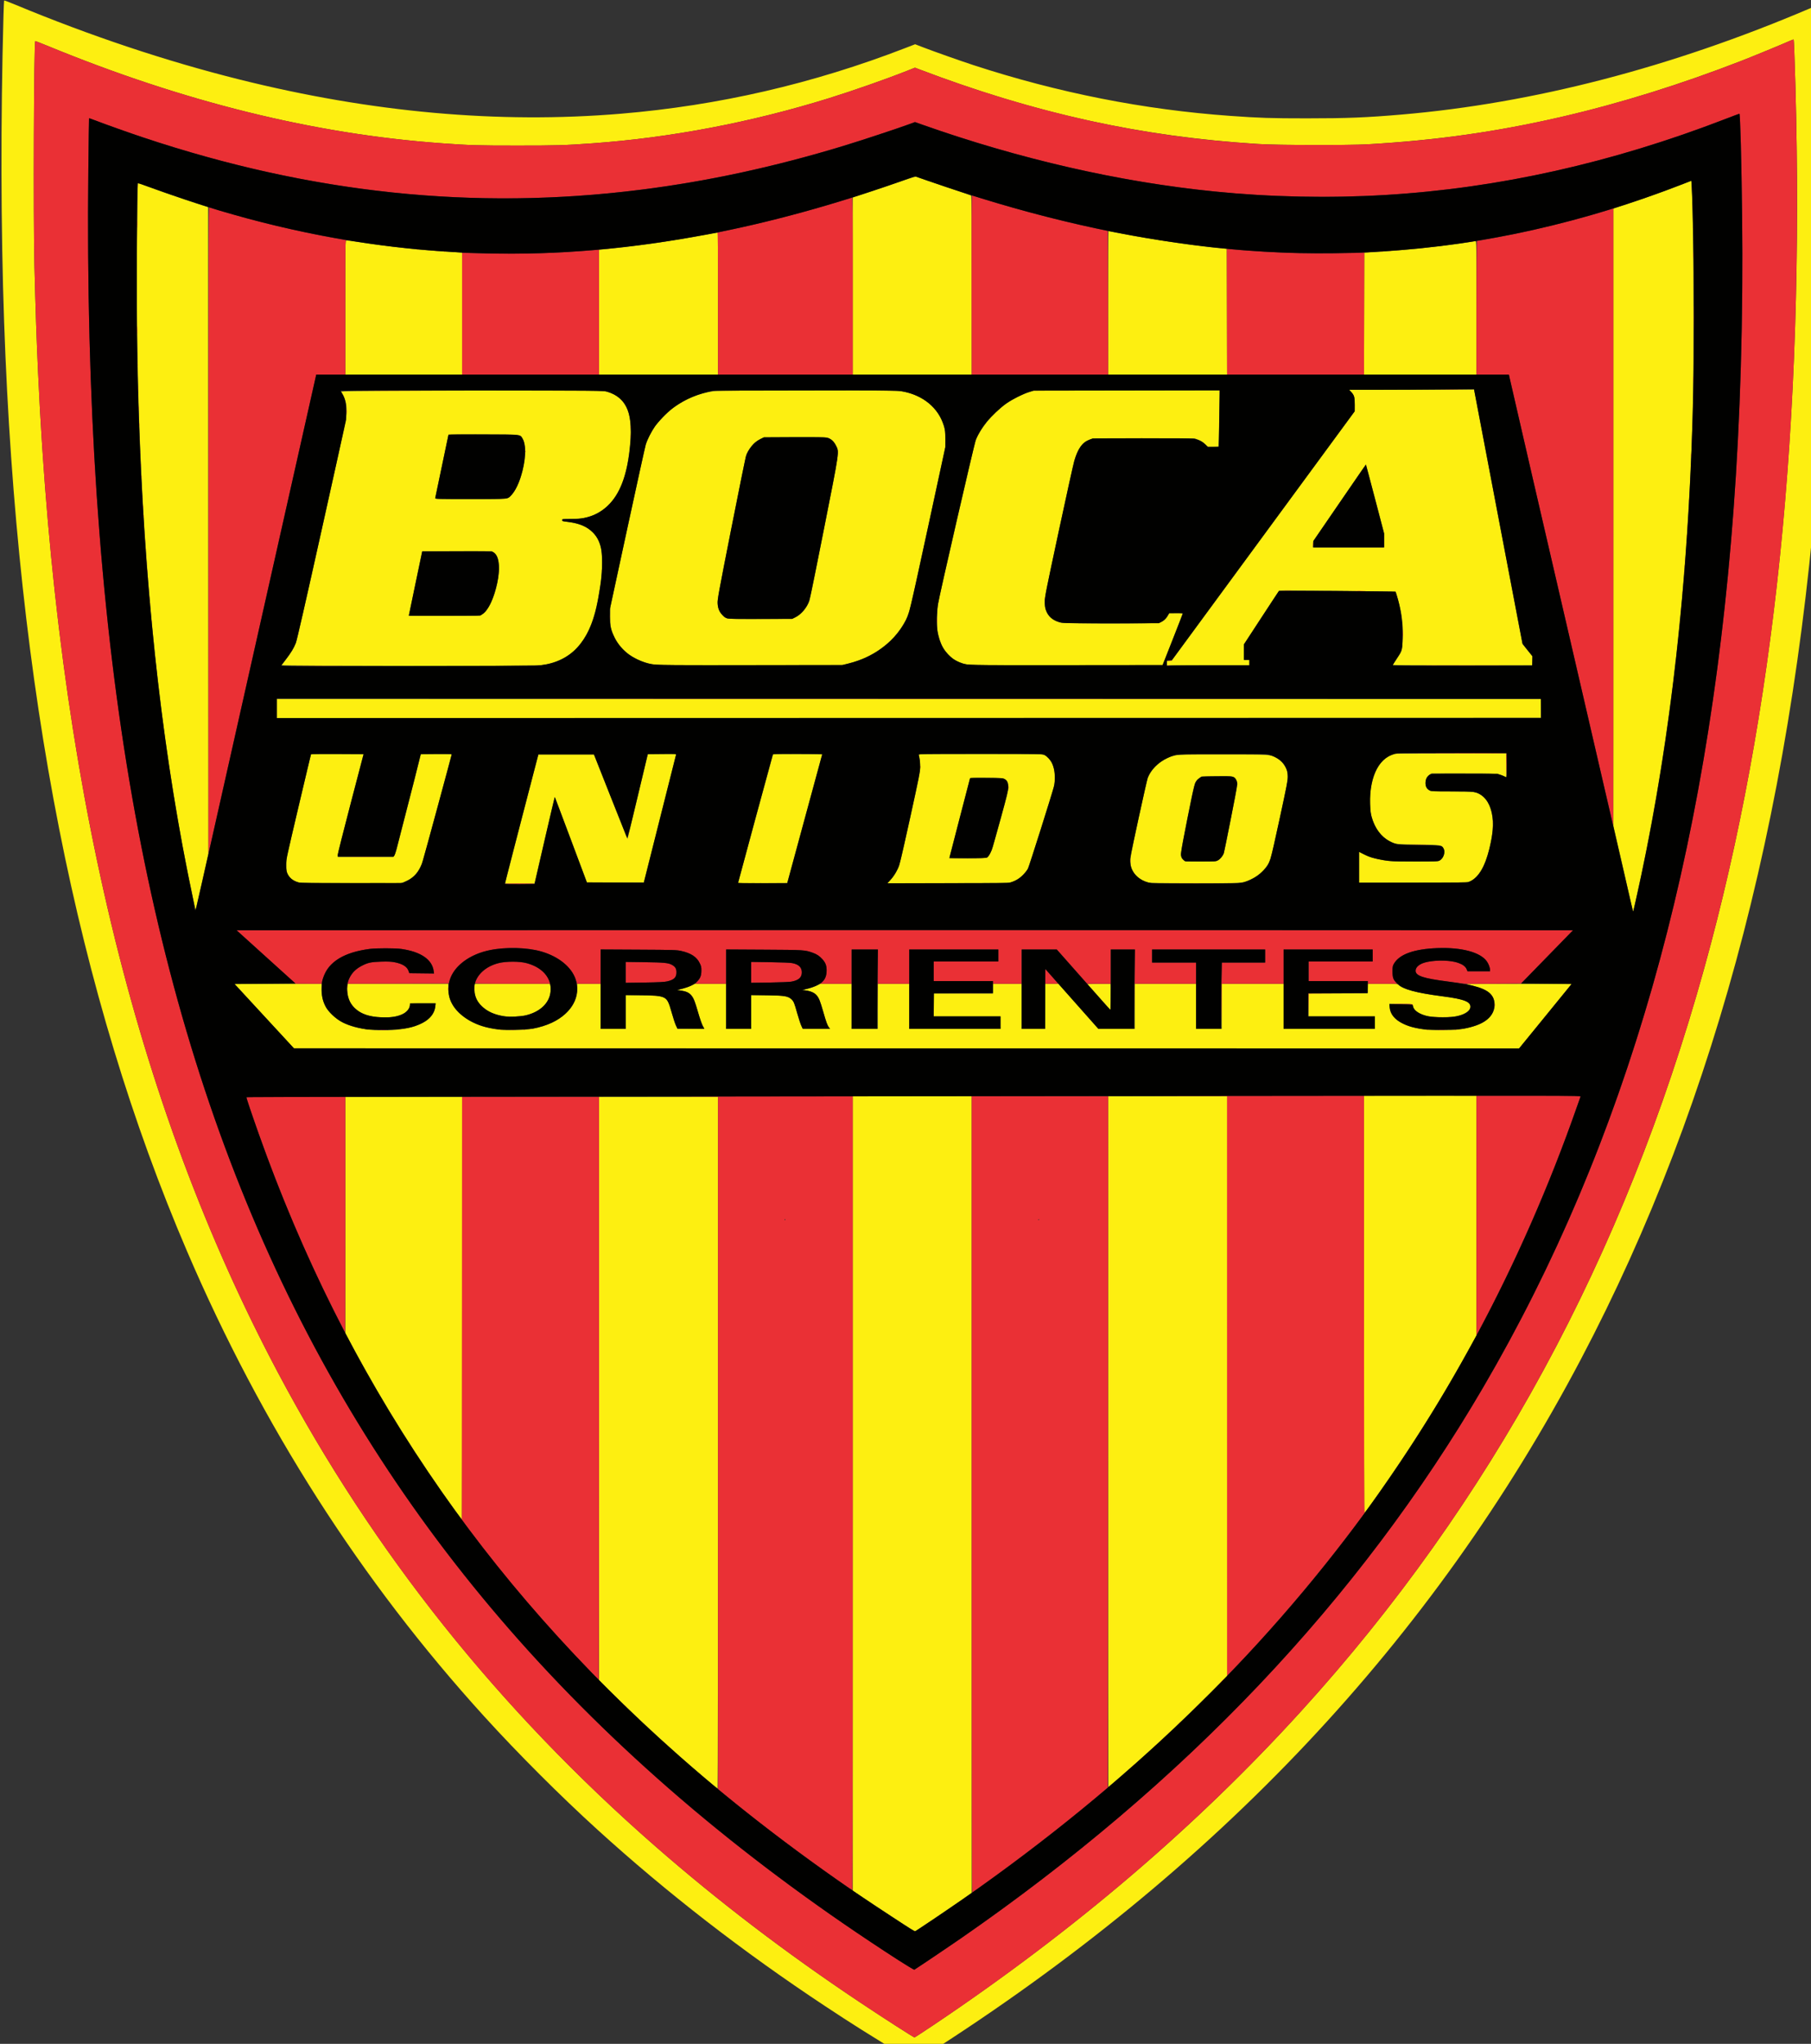 <?xml version="1.0" encoding="UTF-8" standalone="no"?>
<svg
   xmlns:dc="http://purl.org/dc/elements/1.1/"
   xmlns:cc="http://creativecommons.org/ns#"
   xmlns:rdf="http://www.w3.org/1999/02/22-rdf-syntax-ns#"
   xmlns:svg="http://www.w3.org/2000/svg"
   xmlns="http://www.w3.org/2000/svg"
   xmlns:sodipodi="http://sodipodi.sourceforge.net/DTD/sodipodi-0.dtd"
   xmlns:inkscape="http://www.inkscape.org/namespaces/inkscape"
   inkscape:version="1.0 (4035a4fb49, 2020-05-01)"
   sodipodi:docname="BU.svg"
   viewBox="0 0 240 270.795"
   height="270.795"
   width="240"
   id="svg10"
   version="1.1">
  <rect x="0" y="0" width="240" height="270.795" fill="#333333" stroke="none"/>
  <defs
     id="defs14" />
  <sodipodi:namedview
     inkscape:current-layer="g22"
     inkscape:window-maximized="1"
     inkscape:window-y="-8"
     inkscape:window-x="-8"
     inkscape:cy="157.62859"
     inkscape:cx="80.665581"
     inkscape:zoom="1.4142136"
     showgrid="false"
     id="namedview12"
     inkscape:window-height="705"
     inkscape:window-width="1366"
     inkscape:pageshadow="2"
     inkscape:pageopacity="0"
     guidetolerance="10"
     gridtolerance="10"
     objecttolerance="10"
     borderopacity="1"
     bordercolor="#666666"
     pagecolor="#ffffff" />
  <g
     transform="translate(-2420.993,-737.754)"
     id="g18"
     inkscape:label="Image"
     inkscape:groupmode="layer">
    <g
       transform="matrix(0.054,0,0,0.054,2398.211,730.361)"
       id="g22">
      <path
         id="path28"
         d="m 2653.333,5189.088 c -103.361,-62.952 -139.261,-85.549 -206,-129.666 C 2245.143,4925.769 2059.264,4781.748 1887.978,4626.029 1796.379,4542.754 1693.328,4439.712 1610.245,4348.322 1307.68,4015.503 1064.8,3635.523 881.36,3208 610.65,2577.085 463.518,1830.494 432.036,928 c -8.158,-233.883 -8.711,-493.189 -1.605,-753.59 0.534,-19.575 1.299,-35.918 1.7,-36.319 0.401,-0.401 12.385,4.117 26.632,10.039 184.273,76.597 370.705,138.833 550.399,183.738 324.445,81.077 636.501,109.103 936.172,84.078 240.28,-20.065 471.85,-73.532 698.87,-161.361 l 23.537,-9.106 19.129,7.366 c 27.531,10.601 91.969,33.391 123.796,43.783 208.15,67.968 417.922,109.423 630.667,124.632 71.449,5.108 99.591,6.014 187.333,6.029 98.189,0.018 147,-1.936 233.333,-9.34 323.2,-27.718 660.951,-115.424 999.739,-259.608 18.923,-8.053 34.666,-14.382 34.985,-14.063 0.692,0.692 3.938,78.365 5.922,141.721 3.14,100.257 4.092,153.43 4.881,272.667 1.488,225.055 -4.078,426.901 -17.555,636.667 -56.864,885.035 -251.535,1638.064 -588.73,2277.333 -363.849,689.802 -893.691,1252.472 -1606.375,1705.905 -14.19,9.028 -26.79,16.641 -28,16.917 -1.21,0.276 -7.299,-2.604 -13.533,-6.401 z m 59.432,-83.484 c 347.94,-233.801 644.66,-486.965 900.851,-768.612 466.858,-513.248 794.209,-1116.16 990.88,-1824.992 172.905,-623.175 246.815,-1340.714 223.453,-2169.333 -1.951,-69.186 -3.466,-107.962 -4.249,-108.745 -0.357,-0.357 -4.785,1.213 -9.841,3.488 -17.962,8.083 -88.317,37.078 -117.859,48.571 -148.549,57.795 -301.158,105.326 -442.779,137.906 -158.325,36.422 -303.742,56.979 -474.554,67.084 -45.385,2.685 -221.429,2.229 -268,-0.695 -290.789,-18.254 -549.859,-75.364 -834.667,-183.999 l -8.667,-3.306 -20,7.917 c -51.767,20.492 -132.564,48.801 -192,67.273 -189.629,58.933 -388.099,96.726 -580,110.446 -67.768,4.845 -86.489,5.394 -184,5.394 -97.649,0 -115.458,-0.525 -184,-5.428 -314.324,-22.481 -635.323,-101.812 -970.516,-239.849 -15.317,-6.308 -28.094,-11.224 -28.393,-10.926 -3.422,3.422 -5.002,433.875 -2.025,551.536 2.863,113.169 5.083,178.155 8.973,262.667 45.846,996.088 236.569,1790.031 589.665,2454.667 232.778,438.16 540.229,823.779 924.962,1160.131 155.383,135.843 321.658,262.615 502.667,383.245 56.591,37.714 131.237,85.757 133.432,85.878 0.787,0.043 21.788,-13.6 46.667,-30.317 z m -70.868,-245.741 c -13.876,-8.878 -48.18,-31.422 -76.23,-50.098 l -51,-33.956 v -974.572 -974.572 h 146 146 v 977.269 977.269 l -24.333,16.998 c -20.059,14.012 -99.301,67.612 -111.77,75.601 -3.41,2.185 -3.632,2.077 -28.667,-13.94 z m -490.563,-360.67 c -81.516,-69.335 -152.763,-134.481 -224.998,-205.727 l -34.336,-33.866 v -715.801 -715.801 h 146 146 v 848.667 c 0,466.767 -0.45,848.654 -1,848.639 -0.55,-0.015 -14.8,-11.766 -31.667,-26.112 z m 990,-825.194 v -847.333 h 146 146 v 711.372 711.372 l -43,42.997 c -61.708,61.704 -116.246,113.186 -178.252,168.266 -31.885,28.323 -69.279,60.66 -70.147,60.66 -0.331,0 -0.602,-381.3 -0.602,-847.333 z m -1599.553,173 c -93.787,-129.037 -181.509,-269.138 -257.604,-411.42 l -14.843,-27.753 V 3117.914 2828 H 1412.667 1556 v 518.667 c 0,285.267 -0.201,518.667 -0.447,518.667 -0.246,0 -6.444,-8.25 -13.772,-18.333 z m 2227.553,-509.667 v -512 h 138 138 v 294.242 294.242 l -22.203,40.091 c -51.844,93.611 -102.618,176.819 -163.184,267.425 -35.382,52.931 -88.193,128 -90.047,128 -0.311,0 -0.565,-230.4 -0.565,-512 z M 1080,2640.508 c -34.833,-37.741 -67.732,-73.394 -73.108,-79.231 l -9.774,-10.611 h 107.108 107.108 l -0.438,10.752 c -0.571,14.032 2.669,29.891 8.699,42.588 3.79,7.98 7.206,12.424 16.911,22 13.445,13.267 27.074,21.435 46.78,28.035 43.295,14.5 115.403,14.503 158.761,0 28.904,-9.664 46.036,-26.725 48.235,-48.037 l 0.757,-7.337 h -31.52 c -29.127,0 -31.52,0.177 -31.527,2.333 -0.061,19.348 -24.689,32.171 -61.993,32.279 -53.364,0.155 -86.103,-20.933 -91.216,-58.754 -0.754,-5.578 -1.005,-13.228 -0.559,-17 l 0.812,-6.859 h 123.511 123.511 l 0.053,12.333 c 0.113,25.998 11.58,47.993 34.531,66.23 20.85,16.569 46.308,27.144 77.355,32.133 26.122,4.198 71.637,3.857 96.554,-0.722 66.065,-12.142 109.974,-52.696 107.886,-99.642 l -0.46,-10.333 h 29.01 29.01 v 55.333 55.333 h 30.667 30.667 v -41.491 -41.49 l 39,0.662 c 62.131,1.054 62.637,1.352 74.29,43.653 3.131,11.367 7.502,24.717 9.713,29.667 l 4.02,9 h 33.166 33.166 l -3.946,-7 c -2.182,-3.869 -7.273,-18.628 -11.384,-33 -4.091,-14.3 -8.987,-29.197 -10.881,-33.105 -6.559,-13.535 -15.588,-19.306 -33.109,-21.161 l -7.964,-0.843 13.402,-3.483 c 7.371,-1.916 17.329,-5.417 22.128,-7.779 l 8.726,-4.295 h 38.17 38.17 v 55.333 55.333 h 30.667 30.667 v -41.333 -41.333 l 31,0.013 c 45.793,0.016 59.376,2.089 68.119,10.393 5.487,5.212 6.574,7.855 13.537,32.929 3.462,12.467 7.993,26.417 10.069,31 l 3.775,8.333 h 33.508 33.508 l -2.605,-3.667 c -4.063,-5.718 -6.552,-12.55 -13.723,-37.657 -3.664,-12.828 -8.215,-26.785 -10.114,-31.016 -5.918,-13.188 -16.003,-19.913 -33.074,-22.055 l -8,-1.004 13.058,-3.174 c 7.182,-1.746 17.048,-5.181 21.924,-7.634 l 8.865,-4.46 h 38.41 38.41 v 55.333 55.333 h 32 32 v -55.333 -55.333 h 38.667 38.667 v 55.333 55.333 h 112 112 v -15.333 -15.333 h -82 -82 v -28 -28 h 72.667 72.667 v -12 -12 H 2894 h 35.333 v 55.333 55.333 H 2958 h 28.667 v -55.333 -55.333 h 16.362 16.362 l 49.028,55.333 49.027,55.333 h 44.61 44.61 v -55.333 -55.333 H 3282 h 75.333 v 55.333 55.333 H 3388.667 3420 v -55.333 -55.333 h 76 76 v 55.333 55.333 h 112 112 v -15.333 -15.333 h -81.333 -81.333 v -27.988 -27.989 l 72.333,-0.345 72.333,-0.345 0.385,-11.667 0.385,-11.667 h 36.452 c 31.374,0 36.692,0.289 38.175,2.077 8.861,10.677 47.186,20.941 106.656,28.565 53.533,6.863 70.614,13.021 70.614,25.458 0,9.477 -13.695,19.121 -33.333,23.474 -14.49,3.212 -55.243,3.22 -70.667,0.015 -19.786,-4.112 -34.619,-13.506 -36.759,-23.279 -0.439,-2.003 -1.028,-4.392 -1.311,-5.309 -0.39,-1.265 -7.321,-1.667 -28.738,-1.667 h -28.224 l 0.683,8.515 c 2.198,27.386 30.826,46.431 80.662,53.664 19.315,2.803 69.281,3.149 89.019,0.616 19.66,-2.523 41.567,-8.471 54.539,-14.809 24.353,-11.898 36.812,-32.134 32.802,-53.279 -4.198,-22.135 -20.986,-32.683 -68.674,-43.146 -1.467,-0.322 56.033,-0.655 127.778,-0.74 l 130.445,-0.155 -2.445,3.265 c -1.345,1.796 -30.345,37.481 -64.445,79.302 l -62,76.037 -1503.333,-0.071 -1503.333,-0.071 -63.333,-68.62 z m 583.333,-9.779 c -19.9,-2.277 -36.446,-8.059 -49.701,-17.367 -20.046,-14.078 -28.779,-32.156 -27.226,-56.362 l 0.406,-6.333 h 92.438 92.438 l 0.804,3 c 1.232,4.598 0.93,16.994 -0.573,23.514 -5.787,25.104 -29.364,44.53 -62.433,51.442 -11.524,2.409 -34.39,3.453 -46.154,2.107 z m 1455.55,-47.396 -28.45,-32 28.311,-0.36 c 15.571,-0.198 28.535,-0.137 28.808,0.136 0.273,0.273 0.335,14.835 0.138,32.36 l -0.358,31.864 z m 1310.555,-210.39 c -0.057,-0.581 -10.905,-47.99 -24.105,-105.353 l -24,-104.297 V 1405.967 648.641 l 35.667,-11.683 c 41.926,-13.733 90.147,-30.975 128.333,-45.887 l 27.333,-10.674 0.857,16.134 c 3.11,58.571 4.475,156.817 4.459,320.801 -0.016,169.535 -0.592,208.293 -4.684,315.333 -15.579,407.566 -61,775.388 -138.022,1117.708 -4.722,20.985 -5.642,24.542 -5.838,22.569 z m -3528.105,-3.968 c 0,-0.441 -2.956,-14.791 -6.569,-31.889 C 798.429,1881.185 753.552,1358.341 757.968,743.333 c 0.537,-74.8 1.364,-140.894 1.838,-146.877 l 0.861,-10.877 19.333,7.266 c 32.187,12.096 92.244,32.995 123.333,42.916 l 29.333,9.362 0.336,793.105 0.336,793.105 -15.463,68.667 c -13.478,59.852 -16.542,72.631 -16.542,68.976 z m 759.961,-64.621 c -0.021,-0.562 18.406,-71.972 40.949,-158.688 l 40.987,-157.667 h 68.111 68.111 l 39.194,99 c 46.209,116.721 42.724,108.075 43.323,107.476 0.264,-0.263 11.053,-44.878 23.976,-99.144 12.923,-54.266 24.096,-100.915 24.828,-103.665 l 1.331,-5 h 34.641 34.641 l -0.918,3.667 c -0.505,2.017 -18.407,72.967 -39.783,157.667 l -38.864,154 h -69.788 -69.788 l -39.285,-105.059 c -21.607,-57.783 -39.523,-104.821 -39.815,-104.529 -0.292,0.292 -11.526,48.168 -24.966,106.393 l -24.436,105.862 -36.205,0.355 c -19.912,0.195 -36.222,-0.105 -36.243,-0.667 z m -503.602,-1.76 c -13.669,-2.698 -23.768,-9.712 -29.425,-20.435 -3.375,-6.397 -3.596,-7.873 -3.515,-23.493 l 0.086,-16.667 28.966,-122.667 c 15.932,-67.467 29.566,-124.917 30.299,-127.667 l 1.333,-5 h 64.39 64.39 l -31.806,121.667 c -19.269,73.71 -31.662,123.506 -31.441,126.333 l 0.364,4.667 h 67.947 67.947 l 2.895,-4.295 c 1.637,-2.429 4.774,-12.278 7.22,-22.667 2.379,-10.104 12.089,-48.071 21.577,-84.371 13.748,-52.597 27.637,-107.371 35.077,-138.333 l 0.721,-3 h 38.064 c 35.631,0 38.02,0.149 37.362,2.333 -0.386,1.283 -15.447,57.233 -33.469,124.333 -18.021,67.1 -34.597,127.801 -36.836,134.892 -8.866,28.085 -23.043,44.31 -45.995,52.641 l -8.632,3.133 -120.939,-0.146 c -66.517,-0.08 -123.478,-0.647 -126.58,-1.259 z m 1076.243,-2.248 c 2.088,-8.555 84.955,-313.016 85.285,-313.346 0.199,-0.199 27.385,-0.206 60.414,-0.015 l 60.051,0.347 -42.923,158 -42.923,158 -60.401,0.347 -60.401,0.347 0.898,-3.68 z m 373.183,-4.346 c 9.042,-9.767 16.98,-22.815 21.505,-35.35 1.85,-5.124 14.215,-58.817 27.479,-119.317 22.354,-101.959 24.116,-110.975 24.108,-123.333 -0.013,-11.629 -1.154,-20.661 -3.683,-29 -0.671,-2.213 7.13,-2.332 151.049,-2.304 145.079,0.028 151.991,0.138 157.09,2.508 10.941,5.084 20.043,18.359 23.948,34.926 2.564,10.877 2.582,30.121 0.037,40.911 -3.872,16.422 -61.019,197.073 -64.252,203.112 -7.472,13.954 -20.905,25.548 -37.067,31.991 l -8,3.189 -149.841,0.367 -149.841,0.367 7.468,-8.066 z m 236.988,-54.725 c 3.3,-1.766 7.93,-9.206 11.581,-18.609 1.566,-4.033 11.372,-38.233 21.79,-76 15.85,-57.456 18.95,-70.191 18.989,-78 0.059,-11.902 -2.59,-17.277 -10.222,-20.742 -5.066,-2.3 -9.149,-2.535 -44.488,-2.562 -35.917,-0.027 -38.964,0.15 -39.61,2.304 -2.123,7.083 -50.147,192.547 -50.147,193.664 0,1.868 88.614,1.815 92.107,-0.055 z m 394.912,60.669 c -17.055,-4.593 -30.989,-15.476 -37.978,-29.663 -3.784,-7.681 -4.432,-10.501 -4.804,-20.913 -0.404,-11.302 0.794,-17.722 19.654,-105.368 11.046,-51.333 21.285,-96.525 22.753,-100.425 5.536,-14.709 18.186,-29.939 33.508,-40.344 10.595,-7.195 19.767,-11.303 32.514,-14.563 10.009,-2.56 14.761,-2.666 118.547,-2.651 117.516,0.017 114.532,-0.157 129.869,7.572 10.038,5.059 19.125,14.466 24.481,25.344 4.103,8.334 4.432,9.964 4.385,21.706 -0.045,11.25 -2.287,23.019 -19.685,103.362 -10.798,49.867 -20.908,94.267 -22.466,98.667 -7.537,21.287 -25.401,39.584 -49.344,50.541 -19.829,9.074 -15.587,8.802 -135.872,8.705 -89.037,-0.072 -109.838,-0.426 -115.562,-1.968 z m 171.718,-53.981 c 5.386,-2.748 11.698,-10.174 14.37,-16.91 1.867,-4.703 33.559,-165.382 33.559,-170.142 0,-6.226 -4.023,-14.043 -8.722,-16.947 -4.265,-2.636 -6.028,-2.735 -41.754,-2.359 l -37.301,0.393 -5.64,4 c -11.264,7.989 -11.635,9.238 -29.344,98.809 -18.314,92.632 -18.431,93.804 -10.16,101.384 l 4.881,4.473 h 37.406 c 34.942,0 37.755,-0.178 42.704,-2.703 z m 346.596,16.814 v -37.951 l 11,5.804 c 14.045,7.411 25.006,10.733 48.773,14.781 18.234,3.106 21.739,3.255 76.803,3.255 57.668,0 57.699,0 62.227,-3.011 8.842,-5.876 13.053,-20.244 8.508,-29.033 -4.345,-8.402 -5.32,-8.548 -62.644,-9.357 -55.814,-0.788 -54.202,-0.594 -69.507,-8.35 -21.123,-10.704 -36.871,-32.036 -44.508,-60.29 -3.754,-13.887 -4.983,-42.069 -2.691,-61.675 5.477,-46.848 23.727,-78.556 51.719,-89.86 l 7.654,-3.091 137,-0.358 137,-0.358 v 29.284 29.284 l -7,-3.086 c -13.274,-5.852 -17.294,-6.1 -98.868,-6.1 h -77.737 l -4.408,3 c -7.351,5.003 -9.81,9.451 -10.33,18.681 -0.543,9.656 2.117,15.261 9.331,19.66 4.127,2.516 6.803,2.65 53.28,2.655 31.134,0 51.505,0.55 56,1.504 37.756,8.011 54.529,53.18 43.014,115.834 -10.261,55.828 -27.052,90.084 -50.107,102.222 l -7.174,3.777 -133.667,0.364 -133.667,0.364 z M 1101.333,1875.334 v -23.334 h 1551.365 1551.365 l -0.365,23 -0.365,23 -1551,0.334 -1551,0.334 z m 11.529,-106.334 c 0.561,-0.917 5.041,-6.767 9.955,-13 11.938,-15.142 20.372,-29.07 25.227,-41.658 2.664,-6.908 24.122,-100.98 64.178,-281.36 60.145,-270.844 60.176,-270.99 60.176,-286.315 3e-4,-10.31 -0.752,-18.142 -2.297,-23.905 -2.367,-8.831 -7.622,-20.445 -10.978,-24.264 -1.759,-2.001 16.339,-2.242 234.485,-3.123 130.015,-0.525 275.091,-0.705 322.391,-0.4 75.601,0.487 87.034,0.828 94.549,2.824 28.976,7.696 48.117,27.384 55.287,56.868 3.691,15.179 5.021,38.422 3.464,60.55 -6.431,91.373 -29.029,146.771 -71.3,174.786 -12.729,8.436 -23.359,13.056 -39.044,16.968 -9.605,2.396 -15.614,2.91 -34.62,2.965 -22.714,0.065 -22.997,0.101 -23,2.97 0,2.55 0.932,3.006 7.664,3.739 32.618,3.553 52.449,11.341 67.767,26.614 23.221,23.152 28.285,61.1 17.802,133.41 -10.655,73.493 -26.992,117.105 -55.795,148.942 -21.883,24.188 -54.947,39.847 -92.208,43.671 -21.248,2.18 -635.043,1.909 -633.703,-0.28 z m 490.818,-123.835 c 28.83,-13.956 54.495,-113.712 37.192,-144.559 -1.602,-2.857 -4.943,-6.561 -7.423,-8.233 l -4.51,-3.039 H 1543.469 1458 l -15.91,76.329 c -8.75,41.981 -16.17,77.679 -16.489,79.329 l -0.579,3 h 86.401 c 85.386,0 86.47,-0.033 92.257,-2.835 z m 63.362,-285.641 c 10.957,-4.62 23.778,-24.779 32.294,-50.777 13.629,-41.606 15.364,-80.328 4.338,-96.831 -6.42,-9.61 -2.614,-9.245 -96.585,-9.248 -79.086,0 -84.285,0.141 -84.921,2.331 -0.372,1.283 -7.65,35.933 -16.172,77 -8.522,41.067 -15.798,75.717 -16.169,77 -0.637,2.205 4.091,2.333 86.125,2.333 70.084,0 87.626,-0.348 91.09,-1.809 z m 359.262,407.808 c -45.269,-7.676 -80.402,-32.446 -97.566,-68.785 -7.994,-16.924 -9.416,-24.433 -9.323,-49.215 l 0.083,-22 L 1961.757,1432 c 23.242,-107.433 43.432,-199.233 44.868,-204 3.586,-11.908 12.121,-29.13 21.145,-42.667 8.532,-12.799 33.826,-38.889 46.558,-48.025 30.686,-22.017 62.725,-35.249 98.353,-40.619 19.464,-2.934 439.919,-3.022 459.325,-0.097 48.056,7.245 86.416,34.991 102.118,73.864 6.497,16.086 7.826,23.705 7.712,44.21 l -0.108,19.333 -42.195,195.333 c -23.207,107.433 -43.757,200.417 -45.666,206.63 -8.907,28.991 -29.895,59.628 -55.639,81.218 -28.597,23.983 -57.68,38.633 -94.894,47.802 l -14.667,3.614 -226,0.246 c -181.761,0.198 -228.028,-0.097 -236.362,-1.511 z m 347.695,-115.908 c 14.321,-6.996 28.922,-24.345 34.474,-40.962 1.14,-3.412 17.456,-84.112 36.259,-179.333 38.547,-195.215 37.019,-184.402 28.469,-201.429 -5.045,-10.048 -12.428,-16.671 -21.225,-19.04 -3.48,-0.937 -30.484,-1.286 -80.277,-1.036 l -75.033,0.376 -7.71,3.613 c -4.24,1.987 -10.473,5.877 -13.851,8.645 -7.832,6.418 -17.928,20.767 -21.596,30.695 -1.568,4.243 -18.192,85.415 -36.942,180.381 -30.994,156.981 -34.044,173.636 -33.565,183.333 0.623,12.62 4.109,21.54 11.396,29.159 10.184,10.648 5.818,10.189 93.601,9.828 l 78,-0.321 z m 420.081,115.709 c -11.328,-2.43 -23.027,-7.086 -31.551,-12.556 -8.267,-5.305 -21.036,-18.977 -26.273,-28.13 -5.579,-9.75 -11.729,-28.767 -13.671,-42.268 -1.873,-13.026 -0.998,-53.497 1.446,-66.848 3.923,-21.428 88.337,-388.412 91.395,-397.333 10.237,-29.862 41.563,-68.284 75.285,-92.335 15.385,-10.973 40.45,-23.648 56.621,-28.633 l 12,-3.699 227.841,-0.359 227.841,-0.359 -0.983,68.359 c -0.541,37.598 -1.255,68.809 -1.587,69.359 -0.332,0.55 -6.337,1 -13.346,1 h -12.743 l -7.756,-7.181 c -5.286,-4.894 -10.439,-8.181 -16.178,-10.319 l -8.422,-3.138 -121.146,-0.388 c -74.996,-0.24 -123.833,0.109 -128.198,0.916 -22.722,4.2 -35.5,18.91 -45.849,52.777 -6.05,19.8 -72.126,328.662 -73.023,341.333 -2.197,31.05 11.407,50.615 39.857,57.323 12.854,3.031 233.722,2.974 242.633,-0.063 7.887,-2.687 15.755,-9.5 19.819,-17.161 l 3.236,-6.1 h 16.336 c 12.19,0 16.331,0.423 16.317,1.667 -0.013,0.917 -11.034,29.567 -24.498,63.667 l -24.479,62 -235.835,0.227 c -204.399,0.196 -237.069,-0.039 -245.088,-1.759 z m 491.252,-3.062 v -5.26 l 5.918,-0.406 5.918,-0.406 224.708,-306 224.709,-306 0.04,-16.376 c 0.047,-18.712 -1.306,-23.434 -8.962,-31.291 l -4.872,-5 148.271,-0.267 c 81.549,-0.147 150.52,-0.297 153.27,-0.333 l 5,-0.067 59.487,312.213 59.487,312.213 12.18,14.904 12.18,14.904 v 11.216 11.216 h -171.333 c -94.233,0 -171.333,-0.32 -171.333,-0.711 0,-0.391 4.11,-6.841 9.133,-14.333 13.409,-20 13.206,-19.427 14.947,-42.194 1.754,-22.936 0.295,-48.84 -4.133,-73.361 -2.742,-15.184 -11.389,-48.043 -13.09,-49.745 -0.574,-0.574 -64.901,-1.582 -142.95,-2.241 -107.867,-0.911 -142.277,-0.825 -143.452,0.36 -0.85,0.857 -20.5,30.596 -43.667,66.087 l -42.121,64.528 v 19.138 19.138 h 6.667 6.667 v 6.667 6.667 h -101.333 -101.333 v -5.26 z m 533.333,-301.37 v -17.297 l -22.109,-84.367 c -12.16,-46.402 -22.224,-84.483 -22.365,-84.623 -0.141,-0.141 -29.342,42.158 -64.891,93.998 l -64.635,94.254 -0.452,7.667 -0.452,7.667 h 87.452 87.452 z M 1269.333,891.333 c 0,-163.8 0.014,-164.667 2.668,-164.667 1.467,0 14.217,1.783 28.333,3.961 76.546,11.814 155.863,20.317 226.631,24.295 L 1556,756.555 V 906.278 1056 h -143.333 -143.333 z m 622.667,11.469 V 749.604 l 9.667,-0.888 c 72.038,-6.617 156.467,-18.343 232.333,-32.267 22,-4.038 42.25,-7.67 45,-8.071 l 5,-0.729 V 881.824 1056 h -146 -146 z m 622.667,-64.043 V 621.518 l 43,-14.135 c 23.65,-7.774 58.225,-19.497 76.832,-26.051 24.988,-8.801 34.442,-11.589 36.164,-10.668 1.282,0.686 31.762,11.104 67.733,23.15 35.971,12.046 66.047,22.302 66.836,22.789 1.014,0.627 1.434,65.105 1.434,220.141 V 1056 h -146 -146 z m 626.667,41.241 c 0,-96.8 0.389,-176 0.864,-176 0.475,0 14.583,2.693 31.352,5.985 74.702,14.665 196.541,32.371 254.451,36.977 l 4.667,0.371 0.339,154.333 L 3433.345,1056 H 3287.339 3141.333 Z m 628.328,26.333 0.339,-149.667 28.667,-1.635 c 65.92,-3.76 138.919,-11.052 204.667,-20.446 20.533,-2.934 38.383,-5.656 39.667,-6.05 2.213,-0.679 2.333,7.714 2.333,163.374 V 1056 H 3907.328 3769.322 Z"
         style="fill:#fdef11;stroke-width:1.333" />
      <path
         id="path26"
         d="M 2624,5109.826 C 2249.98,4870.547 1934.499,4606.707 1666.372,4308.95 1359.591,3968.268 1115.766,3580.67 934.381,3145.333 690.195,2559.27 553.259,1875.151 515.372,1052 c -3.89,-84.511 -6.11,-149.497 -8.973,-262.667 -2.977,-117.66 -1.396,-548.114 2.025,-551.536 0.299,-0.299 13.075,4.618 28.393,10.926 335.193,138.037 656.193,217.368 970.516,239.849 68.542,4.902 86.351,5.428 184,5.428 97.511,0 116.232,-0.549 184,-5.394 191.901,-13.719 390.372,-51.513 580,-110.446 59.437,-18.472 140.233,-46.781 192,-67.273 l 20,-7.917 8.667,3.306 c 260.978,99.545 510.756,157.964 765.333,178.998 78.681,6.501 101.238,7.3 207.333,7.347 100.505,0.044 118.534,-0.473 186.667,-5.353 281.176,-20.139 566.701,-86.917 860.667,-201.289 29.542,-11.494 99.897,-40.488 117.859,-48.571 5.056,-2.275 9.484,-3.845 9.841,-3.488 0.783,0.783 2.298,39.56 4.249,108.745 6.424,227.85 5.268,460.64 -3.339,672.667 -46.247,1139.179 -310.176,2054.49 -809.302,2806.667 -201.961,304.352 -439.834,578.822 -722.702,833.888 -154.088,138.944 -325.309,274.053 -507.939,400.811 -43.221,29.999 -117.019,79.307 -118.569,79.222 -0.787,-0.044 -19.732,-11.786 -42.098,-26.095 z m 81.333,-166.302 c 137.364,-91.5 268.464,-188.244 394,-290.747 587.87,-480.011 1004.178,-1055.171 1262.411,-1744.11 235.757,-628.975 345.598,-1363.081 335.51,-2242.326 -1.572,-137.04 -4.601,-250.341 -6.692,-250.341 -0.589,0 -15.891,5.725 -34.004,12.722 -341.82,132.046 -678.244,194.994 -1019.892,190.833 -126.783,-1.544 -234.211,-10.003 -360,-28.346 -189.821,-27.681 -396.466,-79.525 -590.667,-148.189 l -18.667,-6.6 -14,5.158 c -51.117,18.835 -160.293,53.742 -226,72.259 -494.474,139.353 -970.432,145.964 -1452.913,20.179 -105.294,-27.451 -229.597,-67.175 -322.998,-103.223 -5.818,-2.245 -10.752,-3.909 -10.964,-3.696 -0.212,0.212 -1.008,56.752 -1.767,125.644 -3.284,297.82 4.964,589.644 24.022,849.925 71.055,970.433 299.743,1721.608 714.016,2345.333 191.658,288.558 424.65,550.675 705.271,793.432 113.114,97.851 242.212,197.983 376,291.635 82.034,57.423 205.065,138.302 207.86,136.644 0.81,-0.481 18.573,-12.265 39.473,-26.187 z m 101.333,-1139.361 v -977.496 h 167.334 167.334 l -0.334,848.287 -0.334,848.287 -29.333,24.548 c -80.28,67.183 -181.302,145.311 -270,208.811 -17.233,12.338 -32.083,23.024 -33,23.747 -1.333,1.051 -1.667,-194.373 -1.667,-976.182 z m 165.333,-674.83 c 0,-0.733 -0.265,-1.333 -0.588,-1.333 -0.323,0 -0.959,0.6 -1.412,1.333 -0.453,0.733 -0.189,1.333 0.588,1.333 0.776,0 1.412,-0.6 1.412,-1.333 z m -478.667,1631.766 c -101.853,-70.939 -196.892,-142.392 -283.611,-213.225 l -25.731,-21.018 v -849.42 -849.42 l -105.669,-0.341 c -58.118,-0.188 16.281,-0.469 165.331,-0.626 l 271,-0.285 v 973.952 c 0,535.673 -0.45,973.929 -1,973.901 -0.55,-0.028 -9.7,-6.11 -20.333,-13.516 z m -144,-1631.766 c 0,-0.733 -0.265,-1.333 -0.588,-1.333 -0.323,0 -0.959,0.6 -1.412,1.333 -0.453,0.733 -0.189,1.333 0.588,1.333 0.776,0 1.412,-0.6 1.412,-1.333 z m 852,1340.83 c 0,-0.277 1.05,-1.327 2.333,-2.333 2.115,-1.658 2.162,-1.611 0.503,0.503 -1.742,2.221 -2.837,2.927 -2.837,1.83 z m 53.333,-48 c 0,-0.277 1.05,-1.327 2.333,-2.333 2.115,-1.658 2.162,-1.611 0.503,0.503 -1.742,2.221 -2.837,2.927 -2.837,1.83 z m -1198.837,-5.83 c -1.658,-2.115 -1.611,-2.162 0.503,-0.503 1.283,1.006 2.333,2.057 2.333,2.333 0,1.097 -1.095,0.391 -2.837,-1.83 z m 1214.837,-8.837 c 0,-0.277 1.05,-1.327 2.333,-2.333 2.115,-1.658 2.162,-1.611 0.503,0.503 -1.742,2.221 -2.837,2.927 -2.837,1.83 z m 20,-18.667 c 0,-0.277 1.05,-1.327 2.333,-2.333 2.115,-1.658 2.162,-1.611 0.503,0.503 -1.742,2.221 -2.837,2.927 -2.837,1.83 z m -1282.837,-16.497 c -1.658,-2.115 -1.611,-2.162 0.503,-0.503 1.283,1.006 2.333,2.057 2.333,2.333 0,1.097 -1.095,0.391 -2.837,-1.83 z m 1308.17,-7.667 c 1.722,-1.833 3.432,-3.333 3.798,-3.333 0.367,0 -0.743,1.5 -2.465,3.333 -1.722,1.833 -3.431,3.333 -3.798,3.333 -0.367,0 0.743,-1.5 2.465,-3.333 z m -1330.127,-13 -2.54,-3 3,2.54 c 1.65,1.397 3,2.747 3,3 0,1.067 -1.073,0.279 -3.46,-2.54 z m 1367.404,-22.667 c 5.525,-5.887 6.722,-6.945 6.722,-5.944 0,0.214 -2.85,3.064 -6.333,6.333 l -6.333,5.944 z m -1397.379,-6 -3.232,-3.667 3.667,3.232 c 3.427,3.021 4.278,4.101 3.232,4.101 -0.239,0 -1.889,-1.65 -3.667,-3.667 z m 1464.768,-61.667 c 2.864,-2.933 5.508,-5.333 5.875,-5.333 0.367,0 -1.677,2.4 -4.541,5.333 -2.864,2.933 -5.508,5.333 -5.875,5.333 -0.367,0 1.677,-2.4 4.541,-5.333 z m -1556.934,-31 c -110.211,-114.77 -204.002,-224.694 -290.955,-341 l -17.445,-23.333 0.335,-519 0.335,-519 h 167.998 167.998 v 715.333 c 0,393.433 -0.238,715.333 -0.53,715.333 -0.291,0 -12.773,-12.75 -27.737,-28.333 z m 1569.667,-692.661 -0.067,-710.994 -145.667,-0.345 c -80.117,-0.19 -4.517,-0.492 168,-0.673 l 313.667,-0.327 v 512.079 c 0,359.724 0.42,511.819 1.411,511.207 3.41,-2.107 -50.611,69.095 -90.574,119.381 -71.203,89.596 -157.979,189.008 -229.28,262.667 l -17.424,18 -0.067,-710.994 z m 611.972,-418.006 -0.038,-294.333 h 128.143 c 121.506,0 128.095,0.121 127.213,2.333 -0.511,1.283 -4.71,13.133 -9.33,26.333 -63.795,182.269 -143.717,365.878 -233.31,536 l -12.639,24 -0.039,-294.333 z m -2796.983,247.333 c -66.47,-130.71 -128.541,-274.336 -180.99,-418.79 -17.157,-47.254 -40.732,-115.721 -40.732,-118.296 0,-1.649 16.795,-1.914 121.333,-1.914 h 121.333 v 289.333 c 0,159.133 -0.174,289.333 -0.387,289.333 -0.213,0 -9.464,-17.85 -20.558,-39.667 z M 1353,2664.346 c 4.583,-0.26 12.083,-0.26 16.667,0 4.583,0.26 0.833,0.473 -8.333,0.473 -9.167,0 -12.917,-0.213 -8.333,-0.473 z m 324,0.047 c 1.65,-0.318 4.35,-0.318 6,0 1.65,0.318 0.3,0.578 -3,0.578 -3.3,0 -4.65,-0.26 -3,-0.578 z m 2274.055,-0.049 c 4.981,-0.257 12.78,-0.255 17.333,0 4.553,0.26 0.478,0.47 -9.055,0.468 -9.533,0 -13.258,-0.215 -8.278,-0.472 z m -2300.639,-1.254 c 0.963,-0.385 2.113,-0.338 2.556,0.105 0.443,0.443 -0.344,0.758 -1.75,0.7 -1.553,-0.064 -1.869,-0.38 -0.806,-0.806 z m 57.333,0 c 0.963,-0.385 2.112,-0.338 2.556,0.105 0.443,0.443 -0.345,0.758 -1.75,0.7 -1.553,-0.064 -1.869,-0.38 -0.806,-0.806 z m 2216,0 c 0.963,-0.385 2.113,-0.338 2.556,0.105 0.443,0.443 -0.344,0.758 -1.75,0.7 -1.553,-0.064 -1.869,-0.38 -0.806,-0.806 z m 69.333,0 c 0.963,-0.385 2.112,-0.338 2.556,0.105 0.443,0.443 -0.345,0.758 -1.75,0.7 -1.553,-0.064 -1.869,-0.38 -0.806,-0.806 z m -1417.421,-99.422 0.555,-97 h -32.108 -32.108 v 42 42 h -38.769 -38.769 l 4.128,-3.474 c 7.456,-6.274 11.134,-14.337 11.802,-25.872 0.782,-13.502 -1.888,-21.654 -10.071,-30.756 -7.272,-8.088 -13.954,-12.543 -24.18,-16.124 -19.408,-6.795 -20.061,-6.836 -119.142,-7.396 l -93,-0.527 v 42.075 42.074 h -38.17 -38.17 l 5.448,-5.91 c 7.673,-8.324 9.944,-14.219 10.078,-26.154 0.099,-8.805 -0.434,-11.174 -4.259,-18.944 -7.352,-14.934 -21.159,-24 -44.725,-29.366 -11.605,-2.643 -16.745,-2.803 -105.201,-3.277 l -93,-0.498 v 42.075 42.074 h -29.027 -29.027 l -3.002,-9.667 c -9.552,-30.762 -41.529,-57.057 -84.529,-69.511 -42.47,-12.301 -107.676,-11.207 -148.48,2.49 -37.69,12.652 -67.058,38.297 -75.94,66.314 l -3.078,9.707 -124.152,0.34 -124.153,0.34 0.858,-3.674 c 1.987,-8.503 8.873,-20.395 15.853,-27.374 8.173,-8.172 23.48,-16.8 36.01,-20.294 12.487,-3.483 49.143,-4.294 63.41,-1.403 19.428,3.937 30.196,10.791 33.904,21.581 l 1.77,5.15 30.31,0.359 30.309,0.359 -0.848,-6.184 c -3.873,-28.26 -31.859,-47.266 -79.522,-54.006 -14.821,-2.096 -61.223,-2.119 -77.333,-0.039 -50.861,6.568 -86.385,23.571 -104.27,49.908 -5.537,8.154 -13.011,26.832 -13.045,32.602 l -0.018,3 -32.333,-0.069 -32.333,-0.069 -72.464,-65.598 -72.464,-65.598 820.13,-0.334 c 451.072,-0.184 1189.056,-0.184 1639.965,0 l 819.835,0.334 -63.696,65.333 -63.696,65.333 -68.472,0.667 c -37.66,0.367 -70.582,0.245 -73.161,-0.27 -2.579,-0.515 -19.052,-2.779 -36.607,-5.03 -48.986,-6.283 -69.477,-11.283 -77.632,-18.944 -7.079,-6.65 -2.321,-18.046 10.18,-24.381 19.148,-9.703 66.936,-11.168 91.027,-2.79 11.403,3.966 18.129,8.989 20.91,15.615 l 2.143,5.107 27.667,0.013 27.667,0.013 v -3.122 c 0,-5.631 -3.591,-15.206 -8.011,-21.361 -16.052,-22.352 -61.954,-34.597 -121.322,-32.363 -56.976,2.144 -92.812,14.94 -106.354,37.978 -3.316,5.64 -3.646,7.409 -3.646,19.535 0,14.35 1.454,18.908 8.402,26.333 l 3.43,3.667 h -36.249 -36.249 v -3.333 -3.333 H 3706 3633.333 v -24 -24 H 3712 h 78.667 v -14.667 -14.667 H 3681.333 3572 v 42 42 h -76 -76 l -0.306,55.667 c -0.193,35.036 -0.474,44.796 -0.759,26.333 -0.249,-16.133 -0.041,-52.883 0.462,-81.667 l 0.915,-52.333 h 53.177 53.177 v -16 -16 H 3388 3249.333 v 16 16 h 54 54 v 26 26 h -75.319 -75.319 l -0.461,55 c -0.253,30.25 -0.211,11.35 0.093,-42 l 0.555,-97 h -29.442 -29.442 v 42 42 h -29.092 -29.092 l -37.182,-42 -37.182,-42 h -43.06 -43.06 v 42 42 h -35.333 -35.333 v -3.333 -3.333 h -72.667 -72.667 v -24 -24 h 79.333 79.333 v -14.667 -14.667 h -109.333 -109.333 v 42 42 h -38.652 -38.652 l -0.461,55 c -0.253,30.25 -0.211,11.35 0.093,-42 z m 1368.088,68.756 c 0.963,-0.385 2.113,-0.338 2.556,0.105 0.443,0.443 -0.344,0.758 -1.75,0.7 -1.553,-0.064 -1.869,-0.38 -0.806,-0.806 z m 34.667,0 c 0.963,-0.385 2.112,-0.338 2.556,0.105 0.443,0.443 -0.344,0.758 -1.75,0.7 -1.553,-0.064 -1.869,-0.38 -0.806,-0.806 z m -2310.75,-1.306 c 0.917,-0.37 2.417,-0.37 3.333,0 0.917,0.37 0.167,0.672 -1.667,0.672 -1.833,0 -2.583,-0.303 -1.667,-0.672 z m 21.333,0 c 0.917,-0.37 2.417,-0.37 3.333,0 0.917,0.37 0.167,0.672 -1.667,0.672 -1.833,0 -2.583,-0.303 -1.667,-0.672 z m 1943.626,-28.783 0.041,-28.334 72.334,-0.017 72.334,-0.017 -71.974,0.362 -71.974,0.362 -0.401,27.989 -0.401,27.989 0.04,-28.334 z m 456.967,-0.334 c 0.027,-2.2 0.326,-2.939 0.664,-1.641 0.338,1.297 0.316,3.097 -0.049,4 -0.365,0.903 -0.642,-0.159 -0.615,-2.359 z m -226.927,-0.667 -26,-0.754 25.588,-0.29 c 15.941,-0.18 25.899,0.213 26.412,1.044 0.453,0.733 0.639,1.203 0.412,1.044 -0.227,-0.159 -12.112,-0.629 -26.412,-1.044 z M 2025.083,2579.09 c 0.963,-0.385 2.112,-0.338 2.556,0.105 0.443,0.443 -0.344,0.758 -1.75,0.7 -1.553,-0.064 -1.869,-0.38 -0.806,-0.806 z m 308,0 c 0.963,-0.385 2.112,-0.338 2.556,0.105 0.443,0.443 -0.344,0.758 -1.75,0.7 -1.553,-0.064 -1.869,-0.38 -0.806,-0.806 z m 417.25,-5.422 c 19.983,-0.207 52.683,-0.207 72.667,0 19.983,0.207 3.633,0.377 -36.333,0.377 -39.967,0 -56.317,-0.17 -36.333,-0.377 z m -1476.895,-3.779 c 0.064,-1.553 0.38,-1.869 0.806,-0.806 0.385,0.963 0.338,2.112 -0.105,2.556 -0.443,0.443 -0.758,-0.344 -0.7,-1.75 z m 312.155,-2.556 c 0.027,-2.2 0.326,-2.938 0.664,-1.641 0.338,1.297 0.316,3.097 -0.049,4 -0.365,0.903 -0.642,-0.159 -0.615,-2.359 z m -63.879,-4 c 0.013,-3.667 0.269,-5.008 0.576,-2.982 0.306,2.027 0.298,5.027 -0.019,6.667 -0.316,1.64 -0.567,-0.019 -0.557,-3.685 z m 63.829,-3.333 c 0,-1.833 0.303,-2.583 0.672,-1.667 0.37,0.917 0.37,2.417 0,3.333 -0.37,0.917 -0.672,0.167 -0.672,-1.667 z m -312.105,-2.111 c 0.064,-1.553 0.38,-1.869 0.806,-0.806 0.385,0.963 0.338,2.112 -0.105,2.556 -0.443,0.443 -0.758,-0.344 -0.7,-1.75 z M 1588,2548.213 c 0,-5.797 8.33,-18.935 17.22,-27.16 16.471,-15.238 37.702,-23.058 66.78,-24.598 49.562,-2.624 89.795,18.121 99.316,51.211 l 0.863,3 h -92.09 c -88.537,0 -92.09,-0.095 -92.09,-2.454 z m 1398.667,-15.546 c 0,-9.9 0.218,-18 0.484,-18 0.502,0 25.01,27.575 29.28,32.944 l 2.43,3.056 h -16.097 -16.097 z m -1029.333,-9.98 v -25.634 l 46.333,0.634 c 48.565,0.664 58.669,1.672 67.627,6.746 8.021,4.543 10.706,9.116 10.706,18.235 0,12.582 -5.889,18.294 -22.858,22.167 -6.945,1.585 -20.277,2.255 -55.475,2.787 l -46.333,0.7 z m 308,-0.027 v -25.627 l 46.333,0.658 c 27.655,0.393 49.593,1.3 54.419,2.249 16.062,3.161 23.555,10.384 23.555,22.707 0,12.66 -7.773,19.567 -25.641,22.785 -4.894,0.881 -28.256,1.842 -53.667,2.208 l -45,0.647 z m -604.461,-216.993 c -0.34,-0.55 16.067,-1 36.461,-1 20.393,0 36.8,0.45 36.461,1 -0.34,0.55 -16.747,1 -36.461,1 -19.713,0 -36.121,-0.45 -36.461,-1 z m 1643.461,-1.333 c 27.683,-0.201 72.983,-0.201 100.667,0 27.683,0.201 5.033,0.366 -50.333,0.366 -55.367,0 -78.017,-0.165 -50.333,-0.366 z m -109.285,-55.667 c 0.013,-3.667 0.269,-5.008 0.576,-2.982 0.306,2.027 0.298,5.027 -0.019,6.667 -0.316,1.64 -0.567,-0.019 -0.557,-3.685 z m -1909.288,-9.666 c 18.935,-0.209 49.535,-0.209 68,4e-4 18.465,0.209 2.974,0.38 -34.426,0.38 -37.4,-3e-4 -52.508,-0.171 -33.574,-0.38 z M 933.427,1438.191 c -0.083,-708.965 0.122,-793.06 1.933,-792.365 5.185,1.99 59.16,17.654 87.308,25.338 75.015,20.479 160.871,39.697 232.667,52.081 10.267,1.771 17.617,3.265 16.333,3.321 -2.209,0.096 -2.333,8.87 -2.333,164.768 V 1056 h -35.667 -35.667 l -123.939,551 c -68.166,303.05 -127.674,567.5 -132.24,587.667 l -8.302,36.667 -0.093,-793.143 z m 2950.992,771.478 c 12.33,-0.22 32.13,-0.22 44,9e-4 11.87,0.221 1.782,0.401 -22.418,0.4 -24.2,-4e-4 -33.912,-0.181 -21.582,-0.401 z m 201.225,-43.002 c 0,-2.567 0.274,-3.617 0.61,-2.333 0.336,1.283 0.336,3.383 0,4.667 -0.335,1.283 -0.61,0.233 -0.61,-2.333 z m 276.057,-86.344 c -10.432,-45.277 -47.511,-205.323 -82.398,-355.656 -57.094,-246.024 -148.448,-641.421 -152.72,-661 L 4124.909,1056 h -39.788 -39.788 V 892 c 0,-91.023 0.512,-164 1.15,-164 2.871,0 64.271,-11.282 90.459,-16.622 74.486,-15.188 169.778,-39.486 232.058,-59.172 l 12.333,-3.898 v 757.179 c 0,416.449 -0.15,757.175 -0.333,757.169 -0.183,0 -8.868,-37.056 -19.3,-82.333 z m -276.107,73.677 c 0.027,-2.2 0.326,-2.939 0.664,-1.641 0.338,1.297 0.316,3.097 -0.049,4 -0.365,0.903 -0.642,-0.159 -0.615,-2.359 z m -1189.257,-85.333 c 0.015,-2.933 0.288,-3.976 0.607,-2.318 0.319,1.659 0.307,4.059 -0.027,5.333 -0.334,1.275 -0.595,-0.083 -0.58,-3.016 z m 1222.636,-53.66 -0.305,-29.66 -131,-0.347 -131,-0.346 131.042,-0.327 c 105.197,-0.262 131.17,0.013 131.694,1.373 0.359,0.935 0.477,14.585 0.264,30.333 l -0.389,28.634 z m -1438.762,3.66 c 0,-1.833 0.303,-2.583 0.673,-1.667 0.37,0.917 0.37,2.417 0,3.333 -0.37,0.917 -0.673,0.167 -0.673,-1.667 z m 691.456,-31.666 c 28.05,-0.201 73.95,-0.201 102,0 28.05,0.201 5.1,0.365 -51,0.365 -56.1,0 -79.05,-0.165 -51,-0.365 z M 1876.333,1851 c 426.617,-0.185 1124.717,-0.185 1551.333,0 426.617,0.184 77.567,0.336 -775.667,0.336 -853.233,0 -1202.283,-0.151 -775.667,-0.336 z m -718,-79.999 c 26.583,-0.202 70.083,-0.202 96.667,0 26.583,0.202 4.833,0.367 -48.333,0.367 -53.167,0 -74.917,-0.165 -48.333,-0.367 z m 581.417,-1.245 c 0.963,-0.385 2.112,-0.338 2.556,0.105 0.443,0.443 -0.345,0.758 -1.75,0.7 -1.553,-0.064 -1.869,-0.38 -0.806,-0.806 z m 1547.917,-0.031 c 1.65,-0.318 4.35,-0.318 6,0 1.65,0.318 0.3,0.578 -3,0.578 -3.3,0 -4.65,-0.26 -3,-0.578 z m 637.333,-0.059 c 47.117,-0.194 124.217,-0.194 171.333,0 47.117,0.194 8.567,0.353 -85.667,0.353 -94.233,0 -132.783,-0.159 -85.667,-0.353 z m 608.439,-7.778 c 0.064,-1.553 0.38,-1.869 0.806,-0.806 0.385,0.963 0.338,2.113 -0.105,2.556 -0.443,0.443 -0.758,-0.344 -0.7,-1.75 z m -1246.772,-3.966 c 4.954,-1.078 11.752,-1.267 11.161,-0.31 -0.358,0.58 -3.466,0.985 -6.906,0.9 -3.44,-0.085 -5.355,-0.351 -4.255,-0.59 z M 801.439,1741.889 c 0.064,-1.553 0.38,-1.869 0.806,-0.806 0.385,0.963 0.338,2.112 -0.105,2.556 -0.443,0.443 -0.758,-0.344 -0.7,-1.75 z m -4,-38.667 c 0.064,-1.553 0.38,-1.869 0.806,-0.806 0.385,0.963 0.338,2.113 -0.105,2.556 -0.443,0.443 -0.758,-0.344 -0.7,-1.75 z m 3067.042,-11.222 c 0,-6.967 0.225,-9.817 0.499,-6.333 0.275,3.483 0.275,9.183 0,12.667 -0.275,3.483 -0.499,0.633 -0.499,-6.333 z M 796.105,1689.889 c 0.064,-1.553 0.38,-1.869 0.806,-0.806 0.385,0.963 0.338,2.112 -0.105,2.556 -0.443,0.443 -0.758,-0.344 -0.7,-1.75 z M 4542.772,1675.222 c 0.064,-1.553 0.38,-1.869 0.806,-0.806 0.385,0.963 0.338,2.113 -0.105,2.556 -0.443,0.443 -0.758,-0.344 -0.7,-1.75 z m -1822.334,-17.222 c 0,-5.133 0.247,-7.07 0.536,-4.304 0.289,2.766 0.284,6.966 -0.013,9.333 -0.294,2.367 -0.531,0.104 -0.525,-5.03 z m -1926.999,3.889 c 0.064,-1.553 0.38,-1.869 0.806,-0.806 0.385,0.963 0.338,2.112 -0.105,2.556 -0.443,0.443 -0.758,-0.344 -0.7,-1.75 z m 3750.667,0 c 0.064,-1.553 0.38,-1.869 0.806,-0.806 0.385,0.963 0.338,2.112 -0.105,2.556 -0.443,0.443 -0.758,-0.344 -0.7,-1.75 z m -2626.334,-11.889 c 0,-5.133 0.247,-7.07 0.536,-4.304 0.289,2.766 0.284,6.966 -0.013,9.333 -0.294,2.367 -0.531,0.104 -0.525,-5.03 z M 4546.772,1633.889 c 0.064,-1.553 0.38,-1.869 0.806,-0.806 0.385,0.963 0.338,2.112 -0.105,2.556 -0.443,0.443 -0.758,-0.344 -0.7,-1.75 z m -3757.333,-16 c 0.064,-1.553 0.38,-1.869 0.806,-0.806 0.385,0.963 0.338,2.112 -0.105,2.556 -0.443,0.443 -0.758,-0.344 -0.7,-1.75 z m 2196,-13.333 c 0.064,-1.553 0.38,-1.869 0.806,-0.806 0.385,0.963 0.338,2.112 -0.105,2.556 -0.443,0.443 -0.758,-0.345 -0.7,-1.75 z m -2197.333,-1.333 c 0.064,-1.553 0.38,-1.869 0.806,-0.806 0.385,0.963 0.338,2.113 -0.105,2.556 -0.443,0.443 -0.758,-0.344 -0.7,-1.75 z M 4550.772,1589.889 c 0.064,-1.553 0.38,-1.869 0.806,-0.806 0.385,0.963 0.338,2.112 -0.105,2.556 -0.443,0.443 -0.758,-0.345 -0.7,-1.75 z m -3764,-2.667 c 0.064,-1.553 0.38,-1.869 0.806,-0.806 0.385,0.963 0.338,2.112 -0.105,2.556 -0.443,0.443 -0.758,-0.344 -0.7,-1.75 z m 2961.562,-0.215 c 6.417,-0.244 16.917,-0.244 23.333,0 6.417,0.244 1.167,0.444 -11.667,0.444 -12.833,0 -18.083,-0.2 -11.667,-0.444 z m -177.333,-1.332 c 5.683,-0.25 14.983,-0.25 20.667,0 5.683,0.25 1.033,0.454 -10.333,0.454 -11.367,0 -16.017,-0.204 -10.333,-0.454 z M 785.439,1571.222 c 0.064,-1.553 0.38,-1.869 0.806,-0.806 0.385,0.963 0.338,2.112 -0.105,2.556 -0.443,0.443 -0.758,-0.344 -0.7,-1.75 z m 3768,-12 c 0.064,-1.553 0.38,-1.869 0.806,-0.806 0.385,0.963 0.338,2.112 -0.105,2.556 -0.443,0.443 -0.758,-0.344 -0.7,-1.75 z m -3769.333,-4 c 0.064,-1.553 0.38,-1.869 0.806,-0.806 0.385,0.963 0.338,2.112 -0.105,2.556 -0.443,0.443 -0.758,-0.344 -0.7,-1.75 z M 4554.772,1541.889 c 0.064,-1.553 0.38,-1.869 0.806,-0.806 0.385,0.963 0.338,2.112 -0.105,2.556 -0.443,0.443 -0.758,-0.345 -0.7,-1.75 z m -3772,-4 c 0.064,-1.553 0.38,-1.869 0.806,-0.806 0.385,0.963 0.338,2.112 -0.105,2.556 -0.443,0.443 -0.758,-0.345 -0.7,-1.75 z m 1116,-1.333 c 0.064,-1.553 0.38,-1.869 0.806,-0.806 0.385,0.963 0.338,2.113 -0.105,2.556 -0.443,0.443 -0.758,-0.344 -0.7,-1.75 z m 2657.333,-10.667 c 0.064,-1.553 0.38,-1.869 0.806,-0.806 0.385,0.963 0.338,2.112 -0.105,2.556 -0.443,0.443 -0.758,-0.345 -0.7,-1.75 z m -3774.667,-5.333 c 0.064,-1.553 0.38,-1.869 0.806,-0.806 0.385,0.963 0.338,2.113 -0.105,2.556 -0.443,0.443 -0.758,-0.344 -0.7,-1.75 z m 3776,-12 c 0.064,-1.553 0.38,-1.869 0.806,-0.806 0.385,0.963 0.338,2.113 -0.105,2.556 -0.443,0.443 -0.758,-0.344 -0.7,-1.75 z m -3777.333,-5.333 c 0.064,-1.553 0.38,-1.869 0.806,-0.806 0.385,0.963 0.338,2.112 -0.105,2.556 -0.443,0.443 -0.758,-0.344 -0.7,-1.75 z M 4558.772,1489.889 c 0.064,-1.553 0.38,-1.869 0.806,-0.806 0.385,0.963 0.338,2.112 -0.105,2.556 -0.443,0.443 -0.758,-0.345 -0.7,-1.75 z m -3780,-5.333 c 0.064,-1.553 0.38,-1.869 0.806,-0.806 0.385,0.963 0.338,2.113 -0.105,2.556 -0.443,0.443 -0.758,-0.344 -0.7,-1.75 z m 2865.641,-11.889 c 0.013,-4.4 0.256,-6.039 0.553,-3.643 0.297,2.397 0.291,5.997 -0.013,8 -0.304,2.004 -0.547,0.043 -0.539,-4.357 z m 915.692,-1.444 c 0.064,-1.553 0.38,-1.869 0.806,-0.806 0.385,0.963 0.338,2.112 -0.105,2.556 -0.443,0.443 -0.758,-0.344 -0.7,-1.75 z m -3782.561,-5.889 c 0,-1.833 0.303,-2.583 0.673,-1.667 0.37,0.917 0.37,2.417 0,3.333 -0.37,0.917 -0.673,0.167 -0.673,-1.667 z M 4561.544,1452 c 0,-1.833 0.303,-2.583 0.672,-1.667 0.37,0.917 0.37,2.417 0,3.333 -0.37,0.917 -0.672,0.167 -0.672,-1.667 z m -3785.333,-6.667 c 0,-1.833 0.303,-2.583 0.673,-1.667 0.37,0.917 0.37,2.417 0,3.333 -0.37,0.917 -0.673,0.167 -0.673,-1.667 z M 4562.877,1432 c 0,-1.833 0.303,-2.583 0.673,-1.667 0.37,0.917 0.37,2.417 0,3.333 -0.37,0.917 -0.673,0.167 -0.673,-1.667 z m -3788,-6.667 c 0,-1.833 0.303,-2.583 0.673,-1.667 0.37,0.917 0.37,2.417 0,3.333 -0.37,0.917 -0.673,0.167 -0.673,-1.667 z m 3789.333,-14.667 c 0,-1.833 0.303,-2.583 0.672,-1.667 0.37,0.917 0.37,2.417 0,3.333 -0.37,0.917 -0.672,0.167 -0.672,-1.667 z m -3790.667,-8 c 0,-1.833 0.303,-2.583 0.673,-1.667 0.37,0.917 0.37,2.417 0,3.333 -0.37,0.917 -0.673,0.167 -0.673,-1.667 z M 4565.544,1388 c 0,-1.833 0.303,-2.583 0.672,-1.667 0.37,0.917 0.37,2.417 0,3.333 -0.37,0.917 -0.672,0.167 -0.672,-1.667 z m -3793.284,-7.333 c 0.027,-2.2 0.326,-2.938 0.664,-1.641 0.338,1.297 0.316,3.097 -0.05,4 -0.365,0.903 -0.642,-0.159 -0.615,-2.359 z m 3794.617,-15.333 c 0,-1.833 0.303,-2.583 0.673,-1.667 0.37,0.917 0.37,2.417 0,3.333 -0.37,0.917 -0.673,0.167 -0.673,-1.667 z m -3796,-8 c 0,-1.833 0.303,-2.583 0.673,-1.667 0.37,0.917 0.37,2.417 0,3.333 -0.37,0.917 -0.673,0.167 -0.673,-1.667 z M 4568.211,1340 c 0,-1.833 0.303,-2.583 0.672,-1.667 0.37,0.917 0.37,2.417 0,3.333 -0.37,0.917 -0.672,0.167 -0.672,-1.667 z m -3798.617,-7.333 c 0.027,-2.2 0.326,-2.939 0.664,-1.641 0.338,1.297 0.316,3.097 -0.05,4 -0.365,0.903 -0.642,-0.159 -0.615,-2.359 z M 4569.593,1314 c 0.027,-2.2 0.326,-2.938 0.664,-1.641 0.338,1.297 0.316,3.097 -0.049,4 -0.365,0.903 -0.642,-0.159 -0.615,-2.359 z m -3801.333,-8 c 0.027,-2.2 0.326,-2.938 0.664,-1.641 0.338,1.297 0.316,3.097 -0.05,4 -0.365,0.903 -0.642,-0.159 -0.615,-2.359 z m 3802.667,-21.333 c 0.027,-2.2 0.326,-2.939 0.664,-1.641 0.338,1.297 0.316,3.097 -0.049,4 -0.365,0.903 -0.642,-0.159 -0.615,-2.359 z M 766.927,1278 c 0.027,-2.2 0.326,-2.938 0.664,-1.641 0.338,1.297 0.316,3.097 -0.05,4 -0.365,0.903 -0.642,-0.159 -0.615,-2.359 z m 3805.383,-24.667 c 0,-2.567 0.274,-3.617 0.61,-2.333 0.336,1.283 0.336,3.383 0,4.667 -0.335,1.283 -0.61,0.233 -0.61,-2.333 z M 765.643,1248 c 0,-2.567 0.274,-3.617 0.61,-2.333 0.335,1.283 0.335,3.383 0,4.667 -0.335,1.283 -0.61,0.233 -0.61,-2.333 z m 945.129,-3.444 c 0.064,-1.553 0.38,-1.869 0.806,-0.806 0.385,0.963 0.338,2.112 -0.105,2.556 -0.443,0.443 -0.758,-0.344 -0.7,-1.75 z M 4573.67,1218 c 0.015,-2.933 0.288,-3.976 0.607,-2.318 0.319,1.659 0.307,4.059 -0.027,5.333 -0.334,1.275 -0.595,-0.082 -0.58,-3.016 z m -3809.36,-3.333 c 0,-2.567 0.274,-3.617 0.61,-2.333 0.335,1.283 0.335,3.383 0,4.667 -0.335,1.283 -0.61,0.233 -0.61,-2.333 z m 1205.284,-7.333 c 0.027,-2.2 0.326,-2.939 0.664,-1.641 0.338,1.297 0.316,3.097 -0.049,4 -0.365,0.903 -0.642,-0.159 -0.615,-2.359 z m 0,-22.667 c 0.027,-2.2 0.326,-2.939 0.664,-1.641 0.338,1.297 0.316,3.097 -0.049,4 -0.365,0.903 -0.642,-0.159 -0.615,-2.359 z m 1444.214,-8 c 0,-6.6 0.221,-9.468 0.501,-6.374 0.28,3.095 0.283,8.495 0.013,12 -0.276,3.506 -0.504,0.974 -0.508,-5.626 z m -2650.777,2 c 0,-3.3 0.26,-4.65 0.578,-3 0.318,1.65 0.318,4.35 0,6 -0.318,1.65 -0.578,0.3 -0.578,-3 z m 3812,0 c 0,-3.3 0.26,-4.65 0.578,-3 0.318,1.65 0.318,4.35 0,6 -0.318,1.65 -0.578,0.3 -0.578,-3 z m -3302.63,-32 c 0,-4.033 0.25,-5.683 0.555,-3.667 0.305,2.017 0.305,5.317 0,7.333 -0.305,2.017 -0.555,0.367 -0.555,-3.667 z M 761.715,1138 c 0.011,-3.667 0.269,-5.008 0.575,-2.982 0.306,2.027 0.298,5.027 -0.018,6.667 -0.316,1.64 -0.567,-0.018 -0.557,-3.685 z m 3814.685,-7.333 c 0,-4.033 0.25,-5.683 0.555,-3.667 0.305,2.017 0.305,5.317 0,7.333 -0.306,2.017 -0.555,0.367 -0.555,-3.667 z M 3414.772,1096.556 c 0.064,-1.553 0.38,-1.869 0.806,-0.806 0.385,0.963 0.338,2.112 -0.105,2.556 -0.443,0.443 -0.758,-0.344 -0.7,-1.75 z m -2654.372,-5.889 c 0,-4.033 0.25,-5.683 0.555,-3.667 0.306,2.017 0.306,5.317 0,7.333 -0.305,2.017 -0.555,0.367 -0.555,-3.667 z m 556.034,4.334 c 32.872,-0.199 86.272,-0.199 118.667,2e-4 32.395,0.199 5.5,0.361 -59.767,0.361 -65.267,-10e-5 -91.772,-0.163 -58.9,-0.361 z m 576.65,0.089 c 0.963,-0.385 2.112,-0.338 2.556,0.105 0.443,0.443 -0.344,0.758 -1.75,0.7 -1.553,-0.064 -1.869,-0.38 -0.806,-0.805 z m 2063.917,-2.754 c 13.383,-0.217 35.283,-0.217 48.667,0 13.383,0.217 2.433,0.395 -24.333,0.395 -26.767,0 -37.717,-0.178 -24.333,-0.395 z m 620.79,-25.002 c 0,-5.867 0.239,-8.101 0.521,-4.965 0.282,3.136 0.278,7.936 -0.013,10.667 -0.286,2.731 -0.517,0.165 -0.512,-5.702 z M 1556,906.667 V 757.333 l 6.333,0.019 c 3.483,0.011 29.433,0.62 57.667,1.355 51.981,1.353 131.384,0.162 182.219,-2.732 30.499,-1.736 76.801,-5.064 84.114,-6.045 l 5.667,-0.76 V 902.585 1056 h -168 H 1556 V 906.667 Z m 628,-24.667 c 0,-138.261 -0.342,-174.019 -1.667,-174.095 -0.917,-0.052 4.033,-1.274 11,-2.716 96.83,-20.042 198.139,-46.081 295.815,-76.031 11.998,-3.679 22.648,-7.009 23.667,-7.4 1.575,-0.604 1.852,31.747 1.852,216.765 V 1056 h -165.333 -165.333 z m 622.341,-46.015 c -0.227,-146.266 0.105,-219.845 0.992,-219.509 0.733,0.278 15.433,4.815 32.667,10.082 89.136,27.241 182.657,51.684 268,70.043 l 32.667,7.027 0.338,176.186 0.338,176.185 h -167.33 -167.33 z m 626.67,65.629 -0.344,-154.386 8.667,0.983 c 28.038,3.179 93.646,7.231 150,9.264 40.562,1.464 167.374,0.786 175.333,-0.937 l 3.333,-0.721 -0.345,150.092 L 3769.311,1056 H 3601.333 3433.356 Z M 759.093,1032 c 0,-4.767 0.242,-6.717 0.538,-4.333 0.296,2.383 0.296,6.283 0,8.667 -0.296,2.383 -0.538,0.433 -0.538,-4.333 z M 4579.27,916 c 0,-26.767 0.178,-37.717 0.395,-24.333 0.217,13.383 0.217,35.283 0,48.667 -0.218,13.383 -0.395,2.433 -0.395,-24.333 z M 757.838,946.667 c 0,-8.433 0.216,-11.883 0.481,-7.667 0.265,4.217 0.265,11.117 0,15.333 -0.265,4.217 -0.481,0.767 -0.481,-7.667 z M 4577.791,762 c 0,-5.867 0.239,-8.101 0.521,-4.965 0.282,3.136 0.278,7.936 -0.013,10.667 -0.286,2.731 -0.517,0.165 -0.512,-5.702 z M 1533,755.117 c 0.917,-0.37 2.417,-0.37 3.333,0 0.917,0.37 0.167,0.673 -1.667,0.673 -1.833,0 -2.583,-0.303 -1.667,-0.673 z m 2254.667,0 c 0.917,-0.37 2.417,-0.37 3.333,0 0.917,0.37 0.167,0.673 -1.667,0.673 -1.833,0 -2.583,-0.303 -1.667,-0.673 z M 1511.75,753.756 c 0.963,-0.385 2.113,-0.338 2.556,0.105 0.443,0.443 -0.344,0.758 -1.75,0.7 -1.553,-0.064 -1.869,-0.38 -0.806,-0.806 z m 2299.917,0.028 c 0.917,-0.37 2.417,-0.37 3.333,0 0.917,0.37 0.167,0.673 -1.667,0.673 -1.833,0 -2.583,-0.303 -1.667,-0.673 z M 1493.083,752.423 c 0.963,-0.385 2.112,-0.338 2.556,0.105 0.443,0.443 -0.345,0.758 -1.75,0.7 -1.553,-0.064 -1.869,-0.38 -0.806,-0.806 z m 2338.583,0.028 c 0.917,-0.37 2.417,-0.37 3.333,0 0.917,0.37 0.167,0.673 -1.667,0.673 -1.833,0 -2.583,-0.303 -1.667,-0.673 z M 1475.75,751.089 c 0.963,-0.385 2.113,-0.338 2.556,0.105 0.443,0.443 -0.344,0.758 -1.75,0.7 -1.553,-0.064 -1.869,-0.38 -0.806,-0.806 z m 2374.667,0 c 0.963,-0.385 2.112,-0.338 2.556,0.105 0.443,0.443 -0.344,0.758 -1.75,0.7 -1.553,-0.064 -1.869,-0.38 -0.806,-0.806 z M 1459.75,749.756 c 0.963,-0.385 2.113,-0.338 2.556,0.105 0.443,0.443 -0.344,0.758 -1.75,0.7 -1.553,-0.064 -1.869,-0.38 -0.806,-0.806 z m 2406.667,0 c 0.963,-0.385 2.112,-0.338 2.556,0.105 0.443,0.443 -0.344,0.758 -1.75,0.7 -1.553,-0.064 -1.869,-0.38 -0.806,-0.806 z m -2421.333,-1.333 c 0.963,-0.385 2.112,-0.338 2.556,0.105 0.443,0.443 -0.345,0.758 -1.75,0.7 -1.553,-0.064 -1.869,-0.38 -0.806,-0.806 z m 468,-1.333 c 0.963,-0.385 2.112,-0.338 2.556,0.105 0.443,0.443 -0.344,0.758 -1.75,0.7 -1.553,-0.064 -1.869,-0.38 -0.806,-0.806 z m 1505.333,-1.333 c 0.963,-0.385 2.112,-0.338 2.556,0.105 0.443,0.443 -0.345,0.758 -1.75,0.7 -1.553,-0.064 -1.869,-0.38 -0.806,-0.806 z M 757.838,686.667 c 0,-8.433 0.216,-11.883 0.481,-7.667 0.265,4.217 0.265,11.117 0,15.333 -0.265,4.217 -0.481,0.767 -0.481,-7.667 z m 3818.562,8 c 0,-4.033 0.25,-5.683 0.555,-3.667 0.305,2.017 0.305,5.317 0,7.333 -0.306,2.017 -0.555,0.367 -0.555,-3.667 z m -1.352,-51.333 c 0.013,-3.667 0.269,-5.008 0.576,-2.982 0.306,2.027 0.298,5.027 -0.019,6.667 -0.316,1.64 -0.567,-0.018 -0.557,-3.685 z m -1.351,-43.333 c 0,-3.3 0.26,-4.65 0.578,-3 0.318,1.65 0.318,4.35 0,6 -0.318,1.65 -0.578,0.3 -0.578,-3 z M 759.104,595.333 c 0.005,-5.133 0.247,-7.07 0.536,-4.304 0.289,2.766 0.284,6.966 -0.011,9.333 -0.295,2.367 -0.531,0.104 -0.525,-5.03 z"
         style="fill:#ea3035;stroke-width:1.333" />
      <path
         id="path24"
         d="M 2626.527,4946.23 C 2263.218,4712.515 1952.829,4450.9 1696.076,4161.991 1193.851,3596.865 884.331,2914.449 739.361,2052.667 665.999,1616.557 632.469,1116.995 638.691,552.742 c 0.76,-68.892 1.555,-125.432 1.767,-125.644 0.212,-0.212 5.146,1.451 10.964,3.696 24.804,9.573 89.247,32.516 122.578,43.64 411.054,137.19 811.511,179.318 1218.894,128.227 165.618,-20.771 326.238,-55.482 500.439,-108.149 35.182,-10.637 133.345,-43.113 160,-52.934 l 14,-5.158 18.667,6.6 c 238.348,84.273 482.897,140.192 715.383,163.581 139.823,14.067 282.922,17.016 421.284,8.684 277.232,-16.696 555.08,-78.858 833.892,-186.563 18.113,-6.997 33.415,-12.722 34.004,-12.722 2.091,0 5.12,113.301 6.692,250.341 2.886,251.6 -4.34,497.628 -21.296,724.992 -63.301,848.821 -263.604,1550.002 -613.991,2149.342 -305.151,521.963 -731.449,971.366 -1283.967,1353.556 -27.758,19.201 -105.631,71.615 -112.14,75.479 -0.81,0.481 -18.51,-10.085 -39.333,-23.481 z m 85.819,-100.003 c 408.526,-274.434 742.396,-582.685 1011.146,-933.56 240.853,-314.453 432.324,-671.41 567.867,-1058.667 4.62,-13.2 8.857,-25.15 9.415,-26.555 1,-2.517 -12.057,-2.542 -875.546,-1.656 -1981.851,2.033 -2397.926,2.582 -2398.561,3.166 -0.713,0.655 12.271,39.405 29.611,88.379 213.284,602.356 551.558,1103.129 1031.785,1527.428 142.947,126.299 309.822,253.853 481.877,368.332 42.009,27.951 95.744,62.731 97.072,62.831 0.557,0.041 20.957,-13.322 45.333,-29.697 z m 1502.084,-2215.897 64.431,-78.997 -61.96,-0.667 -61.96,-0.667 63.697,-65.333 63.697,-65.333 -819.835,-0.334 c -450.909,-0.184 -1188.896,-0.184 -1639.971,0 l -820.136,0.334 72.327,65.333 72.327,65.333 -74.721,0.667 -74.721,0.667 72.863,78.916 72.863,78.916 1503.333,0.08 1503.333,0.081 64.43,-78.997 z m -2887.764,32.821 c -21.967,-2.637 -48.173,-9.862 -63.333,-17.461 -17.846,-8.945 -35.802,-25.927 -43.11,-40.771 -6.829,-13.872 -8.815,-23.486 -8.729,-42.252 0.066,-14.493 0.548,-18.058 3.694,-27.333 13.12,-38.689 51.092,-62.035 114.145,-70.177 16.11,-2.08 62.512,-2.058 77.333,0.039 47.663,6.74 75.648,25.746 79.522,54.006 l 0.848,6.184 -30.309,-0.359 -30.31,-0.359 -1.77,-5.15 c -3.708,-10.79 -14.476,-17.645 -33.904,-21.581 -8.949,-1.813 -15.59,-2.122 -33.294,-1.547 -25.27,0.821 -32.926,2.488 -48.457,10.549 -27.604,14.328 -40.231,41.27 -33.727,71.961 2.8,13.211 7.999,22.64 17.531,31.793 15.334,14.725 34.554,21.152 66.622,22.278 22.25,0.782 36.25,-1.165 49.031,-6.817 11.351,-5.02 19.55,-15.131 19.55,-24.109 v -3.376 h 31.487 31.487 l -0.899,7.667 c -1.973,16.825 -12.514,30.446 -30.938,39.977 -24.781,12.82 -45.321,16.61 -92.47,17.062 -19.433,0.186 -37.433,0.087 -40,-0.222 z m 322.667,0.039 c -15.574,-1.814 -32.983,-5.3 -44,-8.811 -41.621,-13.264 -72.699,-40.671 -80.625,-71.101 -3.178,-12.202 -2.678,-30.506 1.164,-42.605 10.949,-34.478 48.85,-62.396 98.608,-72.634 38.402,-7.902 91.79,-6.439 125.934,3.451 42.178,12.216 73.999,37.949 84.089,67.999 13.774,41.024 -9.275,83.445 -57.837,106.447 -12.506,5.924 -31.872,11.956 -47.333,14.743 -12.158,2.192 -67.758,3.938 -80,2.512 z m 63.485,-35.071 c 37.712,-9.266 60.515,-33.427 60.515,-64.118 0,-30.243 -21.998,-54 -59.453,-64.207 -15.547,-4.237 -50.867,-4.288 -67.569,-0.097 -41.084,10.307 -65.716,40.515 -59.812,73.352 2.378,13.224 7.313,22.333 17.631,32.536 13.294,13.148 31.133,21.222 55.315,25.034 12.186,1.921 40.845,0.58 53.373,-2.499 z m 2210.515,35.091 c -29.77,-3.992 -42.016,-7.091 -57.425,-14.53 -21.141,-10.206 -31.969,-23.215 -33.518,-40.271 l -0.703,-7.742 27.156,0.393 c 14.936,0.216 27.82,0.615 28.633,0.885 0.812,0.271 1.838,2.294 2.278,4.497 1.916,9.579 14.145,18.207 32.706,23.075 14.459,3.792 49.309,4.832 67.633,2.019 23.804,-3.654 38.097,-11.422 40.036,-21.76 2.751,-14.666 -13.213,-21.386 -67.517,-28.419 -68.052,-8.813 -95.757,-16.526 -111.504,-31.041 -9.776,-9.01 -11.776,-14.046 -11.776,-29.65 0,-12.126 0.33,-13.895 3.646,-19.535 13.543,-23.037 49.379,-35.834 106.354,-37.978 59.368,-2.234 105.27,10.011 121.322,32.363 4.42,6.155 8.011,15.73 8.011,21.361 v 3.122 l -27.667,-0.013 -27.667,-0.013 -2.143,-5.107 c -2.781,-6.626 -9.508,-11.649 -20.91,-15.615 -18.114,-6.3 -50.452,-7.328 -74.867,-2.381 -18.423,3.733 -29.412,11.828 -29.412,21.667 0,12.74 18.29,18.824 80.62,26.819 64.855,8.318 93.398,17.287 105.561,33.17 5.823,7.604 7.584,14.494 6.851,26.808 -1.365,22.934 -18.419,39.549 -51.032,49.72 -20.989,6.546 -33.198,7.932 -73.333,8.326 -20.533,0.202 -39.133,0.125 -41.333,-0.17 z M 1896,2563.925 v -97.408 l 93,0.498 c 88.457,0.474 93.596,0.634 105.201,3.277 23.566,5.366 37.373,14.432 44.725,29.366 3.825,7.77 4.358,10.139 4.259,18.944 -0.129,11.626 -2.349,17.654 -9.354,25.408 -7.962,8.813 -21.708,15.216 -43.165,20.107 l -7.333,1.672 10.378,1.767 c 23.95,4.079 29.265,10.833 40.826,51.88 3.702,13.143 8.741,27.956 11.198,32.919 l 4.467,9.023 -32.768,-0.356 -32.768,-0.356 -3.634,-7.333 c -1.999,-4.033 -6.746,-18.328 -10.55,-31.765 -7.754,-27.395 -11.071,-33.553 -20.241,-37.581 -9.005,-3.955 -24.311,-5.32 -59.671,-5.32 h -33.237 v 41.333 41.333 h -30.667 -30.667 z m 163.142,-19.092 c 16.969,-3.873 22.858,-9.584 22.858,-22.166 0,-9.119 -2.685,-13.691 -10.706,-18.235 -8.958,-5.074 -19.062,-6.081 -67.627,-6.746 l -46.333,-0.634 v 25.634 25.634 l 46.333,-0.7 c 35.197,-0.532 48.53,-1.202 55.475,-2.787 z m 144.858,19.092 v -97.408 l 93,0.527 c 99.081,0.561 99.734,0.601 119.142,7.396 10.227,3.58 16.908,8.036 24.18,16.124 8.183,9.101 10.852,17.254 10.071,30.756 -0.674,11.636 -4.343,19.589 -12.033,26.077 -6.887,5.811 -21.613,12.234 -35.544,15.503 l -12.816,3.007 8.365,1.077 c 12.323,1.586 22.11,5.686 27.077,11.343 5.964,6.793 9.479,15.419 16.524,40.55 6.808,24.286 10.453,34.267 14.3,39.157 l 2.594,3.298 h -33.333 -33.333 l -3.488,-7.373 c -1.918,-4.055 -6.509,-17.976 -10.201,-30.934 -7.49,-26.291 -8.535,-28.783 -14.497,-34.613 -7.794,-7.62 -14.72,-8.723 -59.007,-9.402 l -39.667,-0.608 v 41.465 41.465 h -30.667 -30.667 z m 160,-18.494 c 17.868,-3.217 25.641,-10.124 25.641,-22.785 0,-12.323 -7.494,-19.546 -23.555,-22.707 -4.826,-0.95 -26.764,-1.857 -54.419,-2.249 l -46.333,-0.658 v 25.627 25.628 l 45,-0.647 c 25.411,-0.366 48.773,-1.327 53.667,-2.208 z m 148,18.568 v -97.333 h 32.218 32.218 l -0.883,63 c -0.485,34.65 -0.883,78.45 -0.884,97.333 v 34.333 h -31.333 -31.333 v -97.333 z m 141.333,0 v -97.333 h 109.333 109.333 v 14.667 14.667 h -79.333 -79.333 v 24 24 h 72.667 72.667 v 14.655 14.655 l -72.333,0.345 -72.333,0.345 -0.36,28.333 -0.36,28.333 h 82.026 82.026 v 15.333 15.333 h -112 -112 z m 276,0 v -97.333 h 43.058 43.058 l 48.609,54.945 c 26.735,30.22 56.109,63.475 65.276,73.901 9.167,10.426 17.117,19.001 17.667,19.055 0.55,0.055 1,-33.201 1,-73.901 v -74 h 29.551 29.551 l -0.883,63 c -0.485,34.65 -0.883,78.45 -0.884,97.333 v 34.333 h -43.873 -43.873 l -65.127,-73.443 -65.127,-73.443 -0.345,73.443 -0.345,73.443 h -28.655 -28.655 v -97.333 z m 428,16 v -81.333 h -54 -54 v -16 -16 h 138.667 138.667 v 16 16 h -53.119 -53.118 l -0.879,39 c -0.483,21.45 -0.88,58.05 -0.881,81.333 v 42.333 h -30.667 -30.667 v -81.333 z m 214.667,-16 v -97.333 h 109.333 109.333 v 14.667 14.667 h -78.667 -78.667 v 24 24 h 72.667 72.667 v 14.655 14.655 l -73,0.345 -73,0.345 -0.36,28.333 -0.36,28.333 h 82.027 82.026 v 15.333 15.333 h -112 -112 z m 868.063,-234.079 c 107.878,-485.643 152.636,-1036.886 135.859,-1673.253 -0.812,-30.8 -1.877,-60.57 -2.366,-66.156 l -0.89,-10.156 -22,8.541 c -243.272,94.443 -485.716,148.998 -730.667,164.414 -12.833,0.808 -32.033,2.055 -42.667,2.771 -10.633,0.717 -46.933,1.672 -80.667,2.123 -116.797,1.562 -226.565,-4.859 -347.333,-20.318 -210.153,-26.9 -424.677,-78.764 -647.331,-156.502 l -34.428,-12.02 -37.454,13.154 c -165.336,58.065 -320.549,100.667 -469.454,128.853 -190.069,35.977 -369.376,51.568 -544,47.302 -30.8,-0.753 -58.4,-1.659 -61.333,-2.014 -2.933,-0.355 -15.833,-1.259 -28.667,-2.008 -186.654,-10.897 -379.081,-45.306 -566.667,-101.328 -37.496,-11.198 -131.455,-42.654 -168.667,-56.466 -16.867,-6.261 -31.166,-10.886 -31.776,-10.278 -0.61,0.608 -1.441,73.926 -1.847,162.93 -0.885,194.074 0.898,313.378 7.008,469.157 16.301,415.566 59.872,789.878 130.724,1123.032 3.24,15.234 5.891,28.084 5.891,28.556 0,4.087 3.331,-9.741 17.101,-70.977 8.732,-38.836 75.207,-334.46 147.721,-656.944 L 1198,1056 2661.455,1056 h 1463.455 l 1.675,7.667 c 4.598,21.043 88.889,385.881 148.094,641 36.759,158.4 86.32,372.6 110.134,476 45.437,197.287 44.467,193.166 45.279,192.354 0.282,-0.282 4.77,-19.677 9.973,-43.1 z M 1758.48,2198.816 c 13.602,-58.951 24.917,-106.651 25.144,-106 0.227,0.651 17.974,47.984 39.438,105.184 l 39.025,104 69.956,0.336 69.956,0.336 39.216,-155.669 c 21.569,-85.618 39.491,-156.73 39.828,-158.025 0.576,-2.215 -1.492,-2.334 -34.488,-2 l -35.101,0.356 -24.701,103.646 c -20.745,87.048 -24.94,103.169 -26.195,100.667 -0.822,-1.639 -19.377,-48.13 -41.233,-103.313 l -39.739,-100.333 h -68.276 -68.276 l -5.144,19.667 c -48.366,184.918 -77.343,297.201 -76.911,298.021 0.296,0.562 16.79,0.862 36.654,0.667 l 36.116,-0.354 z m 1716.116,102.716 c 20.212,-6.149 35.963,-15.852 49.224,-30.323 14.983,-16.352 15.012,-16.444 38.269,-123.998 18.929,-87.538 20.69,-96.806 20.243,-106.545 -0.543,-11.826 -4.393,-22.153 -11.695,-31.373 -5.737,-7.244 -18.656,-15.467 -29.809,-18.975 l -9.493,-2.986 h -108.667 c -120.993,0 -114.391,-0.454 -135.566,9.319 -22.805,10.525 -40.981,28.744 -48.551,48.666 -2.66,7.001 -41.548,185.046 -43.273,198.121 -1.1,8.337 1.23,20.308 5.658,29.071 8.347,16.519 26.083,28.266 47.601,31.527 3.738,0.567 53.897,0.914 111.464,0.773 104.585,-0.257 104.674,-0.26 114.595,-3.278 z m -147.109,-53.65 c -4.773,-3.754 -7.486,-9.364 -7.489,-15.483 0,-8.514 32.015,-168.55 34.754,-173.709 3.307,-6.228 6.288,-9.599 11.915,-13.476 4.611,-3.176 5.103,-3.22 40.967,-3.626 39.877,-0.452 42.93,0.028 47.302,7.433 4.779,8.092 4.53,10.029 -12.217,95.039 -8.878,45.067 -16.741,83.736 -17.474,85.931 -2.228,6.672 -8.087,13.999 -13.935,17.426 -5.518,3.234 -5.717,3.249 -42.914,3.249 -35.877,0 -37.511,-0.111 -40.91,-2.784 z m -1906.052,49.866 c 16.821,-8.364 28.649,-22.05 36.012,-41.668 2.274,-6.059 73.22,-266.475 73.22,-268.763 0,-0.38 -17.145,-0.532 -38.101,-0.338 l -38.101,0.354 -13.759,54.667 c -7.567,30.067 -16.874,66.367 -20.682,80.667 -3.808,14.3 -11.643,44.813 -17.412,67.806 -5.769,22.994 -11.43,43.244 -12.581,45 l -2.092,3.193 h -68.636 -68.636 l 0.056,-4.333 c 0.031,-2.383 14.349,-58.933 31.819,-125.667 l 31.763,-121.333 -64.073,-0.346 c -35.24,-0.191 -64.489,0.109 -64.997,0.667 -0.508,0.557 -14.518,59.054 -31.134,129.992 -27.631,117.971 -30.211,130.014 -30.229,141.102 -0.023,14.592 2.377,22.727 8.982,30.443 5.143,6.008 12.3,10.246 21.812,12.914 4.664,1.308 33.789,1.632 130.768,1.456 l 124.768,-0.228 11.232,-5.585 z m 975.123,-150.761 c 23.406,-86.343 42.821,-157.738 43.143,-158.654 0.463,-1.317 -12.135,-1.667 -60.134,-1.667 -56.673,0 -60.766,0.155 -61.418,2.333 -3.068,10.245 -84.814,312.475 -84.814,313.575 0,0.99 18.403,1.421 60.333,1.413 l 60.333,-0.013 42.557,-156.988 z m 504.601,155.075 c 12.836,-3.416 21.685,-8.667 31.508,-18.694 5.133,-5.24 10.666,-12.192 12.295,-15.448 2.918,-5.833 58.135,-180.574 63.135,-199.801 4.738,-18.219 3.081,-42.203 -4.027,-58.271 -3.186,-7.202 -12.494,-17.331 -18.958,-20.628 -4.847,-2.473 -9.869,-2.554 -157.15,-2.554 -144.269,0 -152.108,0.121 -151.461,2.333 2.027,6.932 3.498,19.524 3.498,29.942 0,10.35 -3.018,25.546 -24.78,124.755 -21.92,99.931 -25.367,114.227 -29.866,123.867 -5.914,12.671 -11.557,21.244 -19.815,30.102 l -5.905,6.333 147.183,-0.016 c 123.314,-0.013 148.343,-0.325 154.341,-1.921 z m -148.554,-63.062 c 0.492,-2.017 11.957,-46.129 25.478,-98.028 13.521,-51.899 24.584,-94.681 24.584,-95.072 0,-0.391 18.15,-0.528 40.333,-0.305 37.26,0.374 40.662,0.604 44.645,3.014 5.96,3.605 8.355,9.388 8.355,20.178 0,7.472 -3.03,20.102 -17.386,72.465 -9.562,34.879 -18.617,67.616 -20.121,72.749 -3.736,12.751 -10.123,24.407 -14.658,26.752 -2.999,1.551 -12.098,1.915 -47.913,1.915 h -44.211 z m 1273.732,61.641 c 13.497,-4.008 27.441,-18.949 36.884,-39.52 13.294,-28.96 24.722,-83.281 22.862,-108.676 -2.267,-30.964 -12.424,-53.52 -29.291,-65.048 -11.924,-8.149 -16.715,-8.73 -72.073,-8.732 -44.383,0 -49.85,-0.238 -53.958,-2.333 -6.622,-3.377 -9.78,-8.42 -10.401,-16.609 -0.627,-8.273 3.226,-17.139 9.405,-21.644 3.704,-2.7 5.1,-2.745 85.333,-2.745 h 81.568 l 8.667,3.147 c 4.767,1.731 9.237,3.681 9.933,4.333 0.697,0.652 2.058,1.186 3.026,1.186 1.414,0 1.688,-5.812 1.4,-29.667 l -0.359,-29.667 -128,-0.379 c -82.169,-0.243 -131.819,0.112 -138.667,0.992 -44.519,5.723 -70.456,53.013 -68.334,124.587 0.542,18.278 1.17,23.24 4.223,33.401 10.041,33.411 30.768,55.827 59.453,64.3 5.939,1.754 16.9,2.314 57.99,2.965 55.327,0.875 54.417,0.738 58.806,8.888 4.788,8.891 -0.864,24.44 -10.556,29.038 -4.097,1.944 -11.204,2.208 -59.412,2.208 -58.915,0 -69.165,-0.788 -97.811,-7.523 -9.421,-2.215 -18.64,-5.537 -27,-9.73 l -12.694,-6.367 v 37.81 37.81 h 131.091 c 113.385,0 132.013,-0.274 137.913,-2.026 z m 177.36,-425.641 -0.364,-23.667 -1551,-0.334 -1551,-0.334 v 24.001 24 H 2652.698 4204.062 Z M 1736.667,1770.033 c 74.273,-3.025 123.931,-47.332 145.886,-130.166 4.581,-17.285 9.232,-41.775 13.647,-71.867 4.297,-29.287 4.375,-74.389 0.156,-89.525 -4.322,-15.505 -10.216,-25.959 -20.202,-35.828 -14.386,-14.219 -33.177,-22.012 -61.291,-25.42 -11.67,-1.415 -13.53,-1.978 -13.53,-4.1 0,-2.282 1.445,-2.46 19.883,-2.46 40.63,0 68.008,-9.796 92.334,-33.036 29.059,-27.762 46.237,-71.4 53.656,-136.297 10.12,-88.533 -5.468,-128.6 -55.872,-143.613 -7.572,-2.256 -25.282,-2.402 -331,-2.737 -177.65,-0.195 -323,-0.066 -323,0.285 0,0.351 1.825,3.51 4.055,7.019 7.649,12.032 9.953,22.547 9.874,45.046 l -0.071,20 L 1211.454,1436 c -40.238,180.969 -61.02,271.911 -63.664,278.605 -4.91,12.427 -10.764,22.104 -23.667,39.121 -5.567,7.342 -10.938,14.446 -11.934,15.786 -1.754,2.358 8.01,2.415 304,1.777 168.197,-0.362 312.412,-0.927 320.479,-1.256 z m -311.275,-122.996 c 0.032,-0.57 7.427,-36.137 16.434,-79.037 l 16.375,-78 84.252,-0.343 c 70.574,-0.287 84.992,-0.033 88.811,1.562 14.858,6.208 19.288,37.598 10.745,76.134 -8.728,39.369 -21.497,66.441 -36.009,76.342 l -5.333,3.639 -87.667,0.37 c -48.217,0.204 -87.64,-0.096 -87.608,-0.667 z M 1490.145,1359 c 0.875,-3.635 32.522,-155.347 32.522,-155.909 0,-0.275 38.55,-0.333 85.667,-0.129 96.555,0.418 89.768,-0.35 96.283,10.893 14.949,25.799 -1.223,108.285 -26.809,136.743 -10.276,11.43 -3.7,10.734 -101.551,10.734 -81.872,0 -86.642,-0.129 -86.112,-2.333 z m 1904.717,410.333 h 93.138 v -6.667 -6.667 h -6.667 -6.667 l 0.029,-19 0.029,-19 42.958,-65.667 42.958,-65.667 h 60.793 c 33.436,0 97.776,0.398 142.977,0.885 l 82.184,0.885 2.673,8.115 c 9.688,29.415 14.752,62.683 14.689,96.517 -0.069,37.312 -0.412,38.825 -13.174,58.09 -5.93,8.953 -10.783,17.007 -10.783,17.898 0,1.265 37.511,1.546 171,1.282 l 171,-0.338 0.382,-11.44 0.382,-11.44 -11.987,-14.982 c -6.593,-8.24 -12.267,-15.992 -12.609,-17.227 -0.342,-1.235 -27.203,-141.992 -59.691,-312.793 l -59.069,-310.549 -79.924,0.882 c -43.959,0.485 -112.876,0.882 -153.151,0.882 h -73.227 l 5.431,6.17 c 6.966,7.914 8.133,12.439 8.031,31.164 l -0.083,15.333 -224.31,305.333 -224.31,305.333 -6.266,0.406 -6.266,0.406 v 6.784 6.784 l 8.196,-0.857 c 4.508,-0.471 50.108,-0.857 101.333,-0.857 z m 250.471,-297.269 v -7.936 l 61.519,-89.731 c 72.408,-105.614 66.655,-97.335 67.241,-96.749 0.258,0.258 10.392,38.318 22.521,84.578 l 22.052,84.109 V 1463.168 1480 h -86.667 -86.667 z m -1141.323,293.048 c 60.241,-15.02 108.947,-50.224 137.123,-99.112 11.813,-20.497 12.257,-22.284 57.733,-232.667 l 43.088,-199.333 0.016,-20 c 0.013,-16.816 -0.462,-21.653 -2.986,-30.381 -13.319,-46.048 -52.187,-78.172 -105.15,-86.903 -11.876,-1.958 -35.206,-2.127 -237.835,-1.725 l -224.667,0.446 -12,2.956 c -45.671,11.25 -81.429,31.298 -111.419,62.465 -6.281,6.527 -14.586,16.354 -18.457,21.837 -8.32,11.785 -18.61,31.827 -22.575,43.97 -1.557,4.767 -22.126,98.067 -45.71,207.333 l -42.88,198.667 0.013,17.333 c 0.015,21.217 2.714,32.692 12.236,52 7.482,15.173 21.2,31.207 35.317,41.281 10.238,7.306 27.887,15.921 40.143,19.595 21.469,6.436 13.927,6.259 256,5.987 l 228,-0.257 14.01,-3.493 z m -297.057,-110.767 c -6.644,-2.161 -15.722,-10.925 -19.666,-18.987 -2.574,-5.261 -3.704,-10.03 -4.174,-17.619 -0.594,-9.579 2.065,-24.12 33.472,-183.072 18.764,-94.967 34.782,-174.767 35.594,-177.333 5.653,-17.857 20.133,-35.37 35.502,-42.939 l 8.924,-4.394 73.226,-0.387 c 50.153,-0.265 75.484,0.081 80.392,1.1 10.248,2.127 17.431,8.088 23.081,19.155 8.386,16.424 9.289,10.147 -29.745,206.799 -33.64,169.476 -34.222,172.164 -39.669,183.177 -6.699,13.546 -18.156,25.612 -29.899,31.49 l -7.991,4 -77.333,0.218 c -51.816,0.146 -78.778,-0.252 -81.713,-1.206 z m 1090.365,58.321 c 12.134,-30.8 23.381,-59.45 24.993,-63.667 l 2.931,-7.667 -16.955,0.083 -16.955,0.084 -5.333,8.153 c -3.997,6.111 -7.17,9.179 -12.667,12.25 l -7.333,4.097 h -118 c -117.974,0 -118.002,-6e-4 -127.351,-2.942 -16.24,-5.11 -25.869,-13.758 -31.534,-28.32 -2.351,-6.042 -2.868,-10.104 -2.813,-22.071 0.065,-14.037 1.534,-21.475 34.236,-173.333 18.793,-87.267 35.71,-164.054 37.593,-170.638 4.627,-16.175 9.139,-26.55 15.484,-35.603 5.944,-8.481 11.974,-13.159 22.548,-17.489 l 7.17,-2.936 118.667,-0.38 c 80.062,-0.256 121.691,0.088 127.963,1.058 12.41,1.919 23.096,6.915 30.138,14.091 l 5.788,5.897 h 13.568 13.568 l 0.842,-45.667 c 0.463,-25.117 0.983,-56.327 1.155,-69.357 l 0.312,-23.69 -228.667,0.371 -228.667,0.371 -10,3.068 c -14.546,4.463 -42.831,18.666 -56.628,28.434 -13.427,9.506 -38.904,33.484 -48.826,45.953 -9.536,11.984 -20.368,29.749 -25.165,41.274 -4.776,11.473 -90.392,383.065 -93.834,407.264 -4.442,31.222 -3.872,55.854 1.806,78.055 7.651,29.916 27.611,53.717 53.119,63.342 17.537,6.617 7.812,6.387 260.156,6.143 l 236.628,-0.229 z"
         style="fill:#010100;stroke-width:1.333" />
    </g>
  </g>
</svg>

